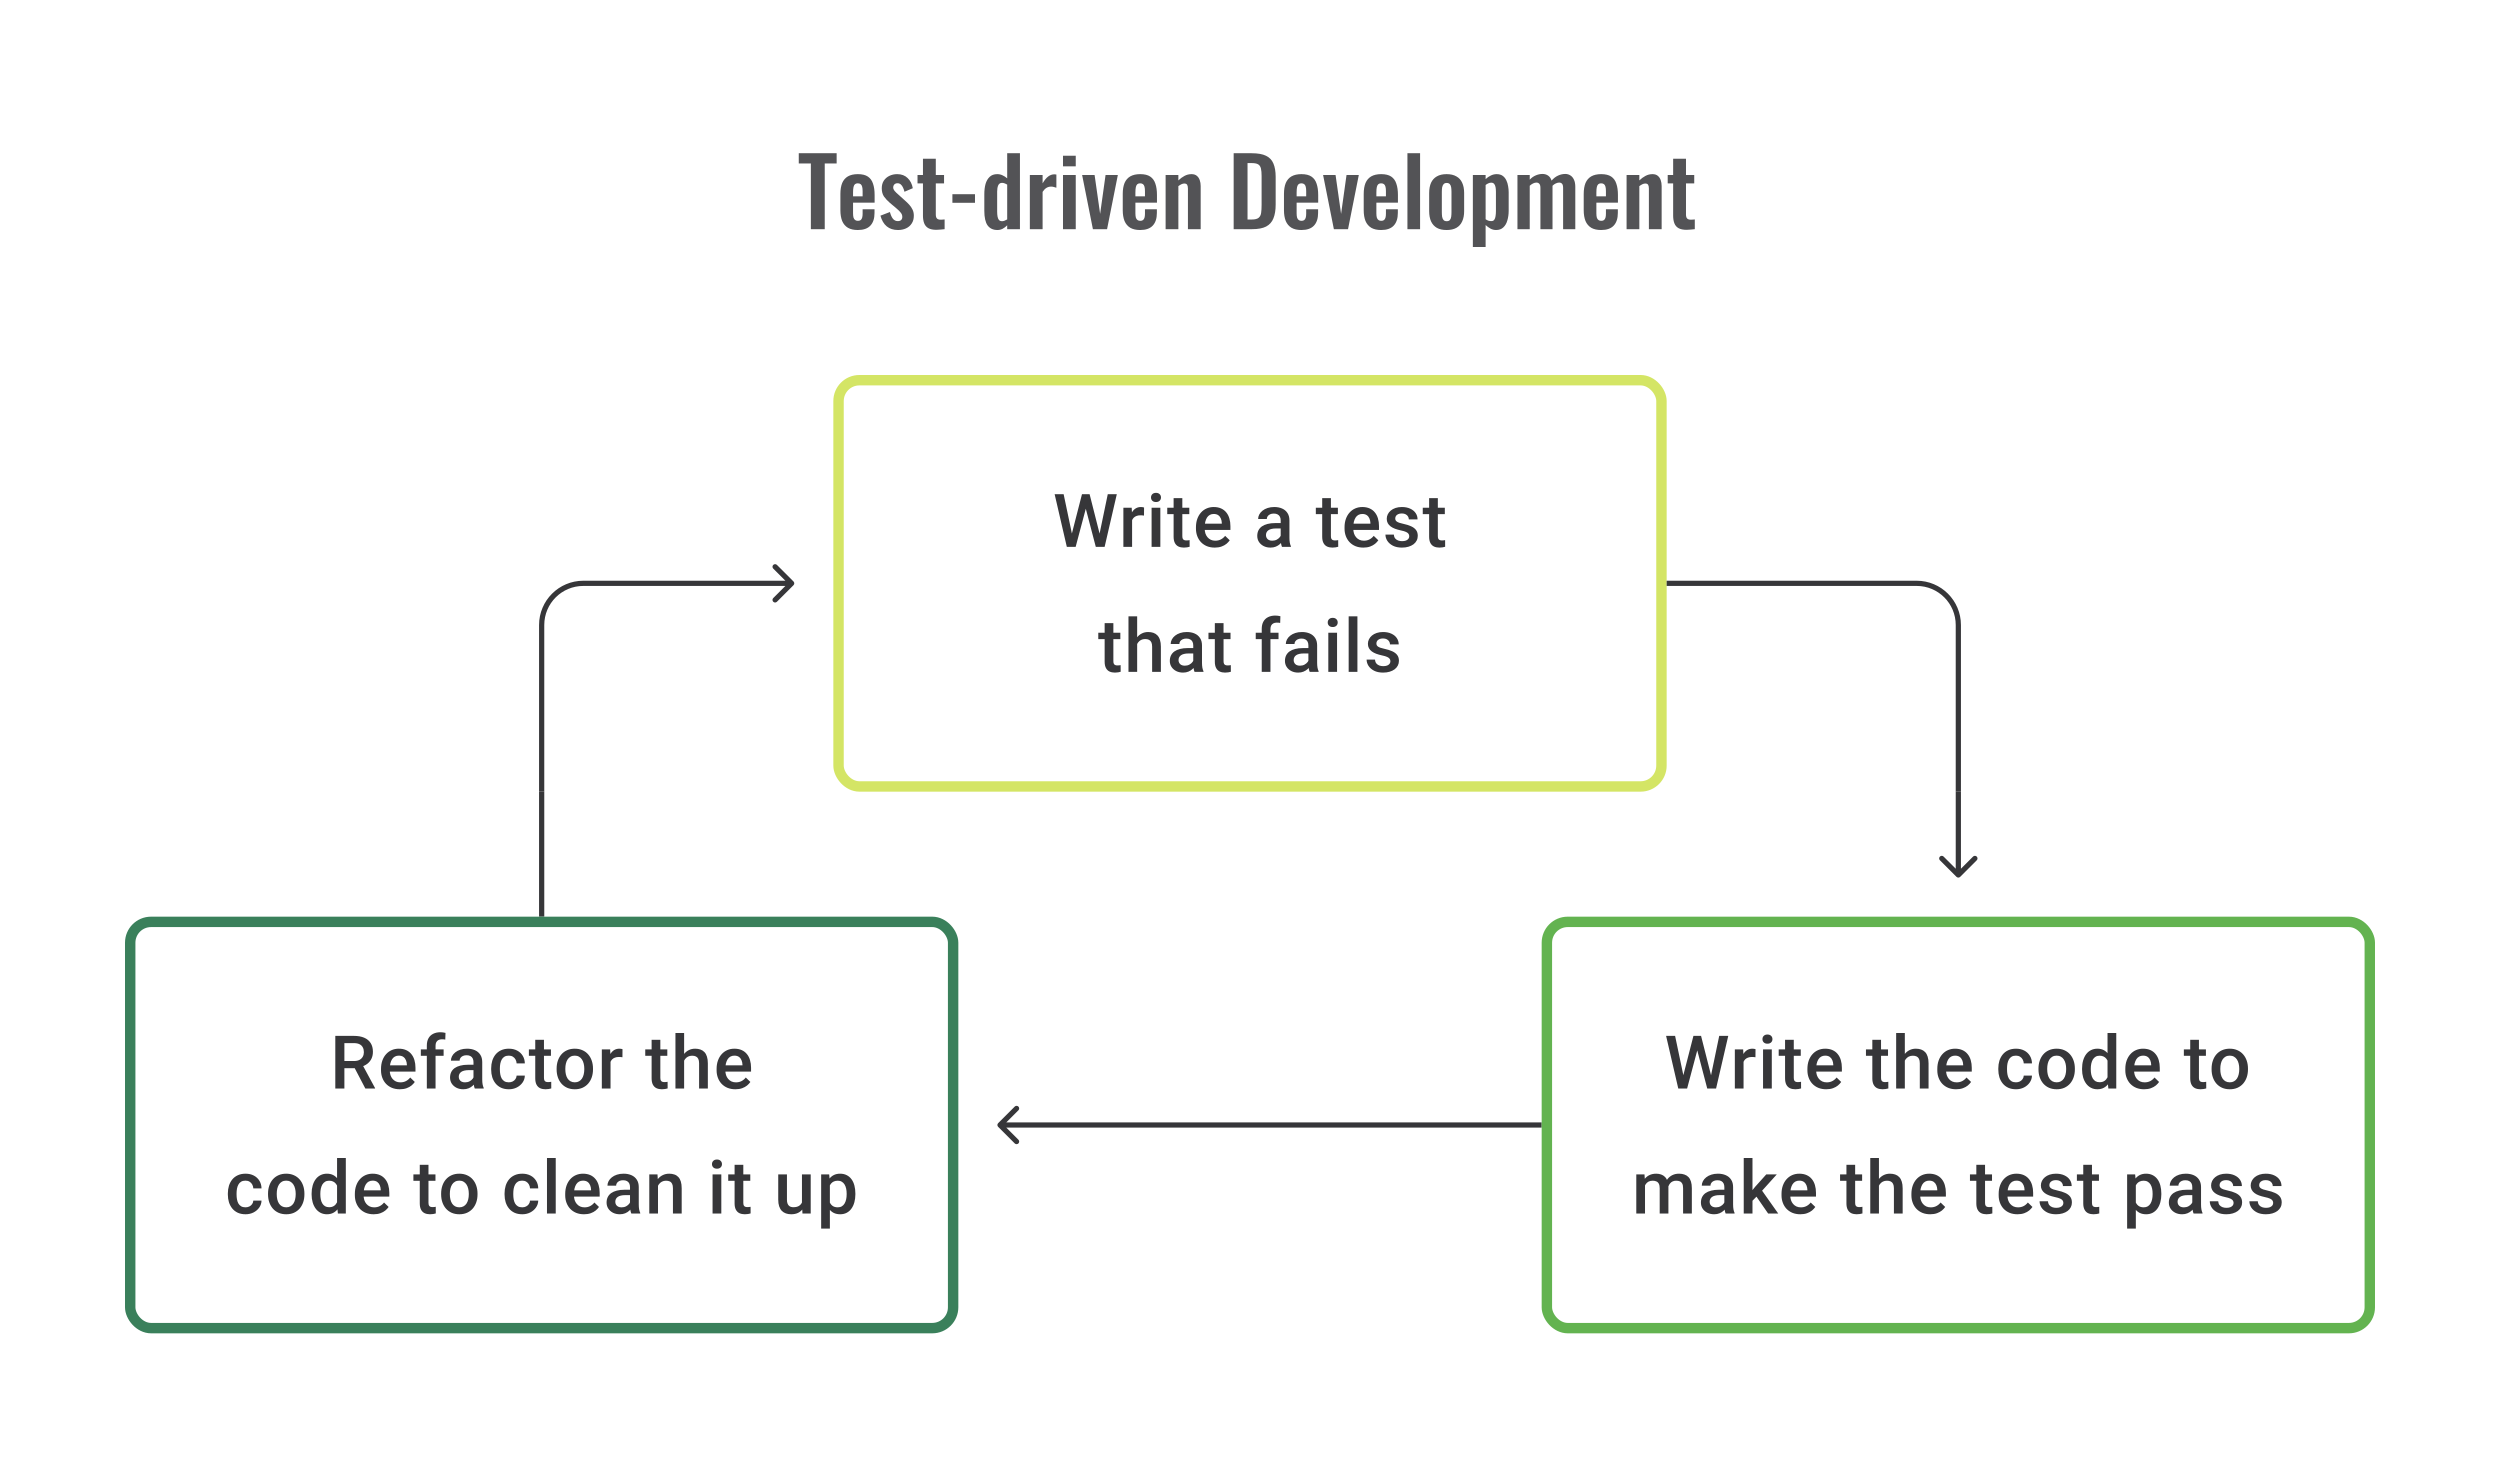 <svg width="480" height="280" viewBox="0 0 480 280" fill="none" xmlns="http://www.w3.org/2000/svg">
<path d="M152.354 112.354C152.549 112.158 152.549 111.842 152.354 111.646L149.172 108.464C148.976 108.269 148.66 108.269 148.464 108.464C148.269 108.66 148.269 108.976 148.464 109.172L151.293 112L148.464 114.828C148.269 115.024 148.269 115.34 148.464 115.536C148.66 115.731 148.976 115.731 149.172 115.536L152.354 112.354ZM152 111.5H112V112.5H152V111.5ZM103.5 120V152H104.5V120H103.5ZM112 111.5C107.306 111.5 103.5 115.306 103.5 120H104.5C104.5 115.858 107.858 112.5 112 112.5V111.5Z" fill="#1E1E21" fill-opacity="0.89"/>
<path d="M205.726 102.73L207.739 94.891H208.795L208.677 96.911L206.524 105H205.427L205.726 102.73ZM204.219 94.891L205.851 102.667L205.996 105H204.83L202.49 94.891H204.219ZM211.079 102.646L212.69 94.891H214.426L212.086 105H210.919L211.079 102.646ZM209.204 94.891L211.197 102.75L211.489 105H210.392L208.274 96.911L208.163 94.891H209.204ZM217.362 98.918V105H215.689V97.487H217.286L217.362 98.918ZM219.661 97.439L219.647 98.994C219.545 98.975 219.434 98.962 219.314 98.952C219.198 98.943 219.082 98.938 218.966 98.938C218.679 98.938 218.427 98.98 218.21 99.063C217.992 99.142 217.809 99.258 217.661 99.411C217.517 99.559 217.406 99.739 217.328 99.952C217.249 100.165 217.203 100.403 217.189 100.667L216.807 100.695C216.807 100.223 216.853 99.785 216.946 99.383C217.038 98.98 217.177 98.626 217.362 98.32C217.552 98.015 217.788 97.777 218.071 97.605C218.358 97.434 218.689 97.348 219.064 97.348C219.165 97.348 219.274 97.358 219.39 97.376C219.51 97.395 219.601 97.415 219.661 97.439ZM222.785 97.487V105H221.105V97.487H222.785ZM220.994 95.515C220.994 95.261 221.077 95.05 221.243 94.883C221.415 94.712 221.651 94.627 221.952 94.627C222.248 94.627 222.482 94.712 222.653 94.883C222.824 95.05 222.91 95.261 222.91 95.515C222.91 95.765 222.824 95.974 222.653 96.14C222.482 96.307 222.248 96.39 221.952 96.39C221.651 96.39 221.415 96.307 221.243 96.14C221.077 95.974 220.994 95.765 220.994 95.515ZM228.346 97.487V98.709H224.111V97.487H228.346ZM225.333 95.647H227.006V102.924C227.006 103.155 227.039 103.334 227.103 103.459C227.173 103.579 227.268 103.66 227.388 103.702C227.508 103.743 227.65 103.764 227.812 103.764C227.927 103.764 228.038 103.757 228.145 103.743C228.251 103.729 228.337 103.715 228.402 103.702L228.409 104.979C228.27 105.021 228.108 105.058 227.923 105.09C227.742 105.123 227.534 105.139 227.298 105.139C226.914 105.139 226.573 105.072 226.277 104.938C225.981 104.799 225.749 104.574 225.583 104.264C225.416 103.954 225.333 103.542 225.333 103.028V95.647ZM233.234 105.139C232.679 105.139 232.176 105.049 231.727 104.868C231.283 104.683 230.903 104.426 230.589 104.097C230.279 103.769 230.04 103.382 229.874 102.938C229.707 102.493 229.624 102.014 229.624 101.501V101.223C229.624 100.635 229.709 100.103 229.88 99.626C230.052 99.149 230.29 98.742 230.596 98.404C230.901 98.061 231.262 97.8 231.679 97.619C232.095 97.439 232.547 97.348 233.033 97.348C233.57 97.348 234.04 97.439 234.442 97.619C234.845 97.8 235.178 98.054 235.442 98.383C235.711 98.707 235.91 99.094 236.039 99.543C236.173 99.992 236.241 100.487 236.241 101.028V101.744H230.436V100.542H234.588V100.41C234.579 100.11 234.519 99.827 234.408 99.563C234.301 99.299 234.137 99.087 233.915 98.925C233.692 98.763 233.396 98.681 233.026 98.681C232.748 98.681 232.5 98.742 232.283 98.862C232.07 98.978 231.892 99.147 231.748 99.369C231.605 99.591 231.494 99.86 231.415 100.174C231.341 100.485 231.304 100.834 231.304 101.223V101.501C231.304 101.829 231.348 102.135 231.436 102.417C231.528 102.695 231.663 102.938 231.838 103.146C232.014 103.354 232.227 103.519 232.477 103.639C232.727 103.755 233.012 103.813 233.331 103.813C233.734 103.813 234.093 103.732 234.408 103.57C234.722 103.408 234.995 103.179 235.227 102.882L236.109 103.736C235.947 103.972 235.736 104.199 235.477 104.417C235.218 104.63 234.901 104.803 234.526 104.938C234.155 105.072 233.725 105.139 233.234 105.139ZM245.891 103.493V99.91C245.891 99.642 245.843 99.411 245.745 99.216C245.648 99.022 245.5 98.871 245.301 98.765C245.107 98.658 244.861 98.605 244.565 98.605C244.292 98.605 244.056 98.651 243.857 98.744C243.658 98.837 243.503 98.962 243.392 99.119C243.281 99.276 243.225 99.455 243.225 99.654H241.559C241.559 99.357 241.63 99.07 241.774 98.793C241.917 98.515 242.126 98.267 242.399 98.05C242.672 97.832 242.998 97.661 243.378 97.536C243.757 97.411 244.183 97.348 244.655 97.348C245.22 97.348 245.72 97.443 246.155 97.633C246.595 97.823 246.94 98.11 247.19 98.494C247.444 98.874 247.572 99.35 247.572 99.924V103.264C247.572 103.607 247.595 103.915 247.641 104.188C247.692 104.456 247.764 104.69 247.856 104.889V105H246.141C246.063 104.819 246 104.59 245.954 104.313C245.912 104.03 245.891 103.757 245.891 103.493ZM246.134 100.431L246.148 101.466H244.947C244.637 101.466 244.364 101.496 244.128 101.556C243.892 101.612 243.695 101.695 243.538 101.806C243.38 101.917 243.262 102.051 243.183 102.209C243.105 102.366 243.065 102.544 243.065 102.743C243.065 102.942 243.112 103.125 243.204 103.292C243.297 103.454 243.431 103.581 243.607 103.674C243.787 103.766 244.005 103.813 244.26 103.813C244.602 103.813 244.901 103.743 245.155 103.604C245.415 103.461 245.618 103.287 245.766 103.084C245.914 102.875 245.993 102.679 246.002 102.493L246.544 103.236C246.488 103.426 246.394 103.63 246.259 103.847C246.125 104.065 245.949 104.273 245.732 104.472C245.519 104.667 245.262 104.826 244.961 104.951C244.665 105.076 244.322 105.139 243.933 105.139C243.443 105.139 243.005 105.042 242.621 104.847C242.237 104.648 241.936 104.382 241.718 104.049C241.501 103.711 241.392 103.329 241.392 102.903C241.392 102.505 241.466 102.153 241.614 101.848C241.767 101.538 241.989 101.278 242.281 101.07C242.577 100.862 242.938 100.704 243.364 100.598C243.79 100.487 244.276 100.431 244.822 100.431H246.134ZM256.875 97.487V98.709H252.64V97.487H256.875ZM253.862 95.647H255.535V102.924C255.535 103.155 255.567 103.334 255.632 103.459C255.702 103.579 255.797 103.66 255.917 103.702C256.037 103.743 256.178 103.764 256.341 103.764C256.456 103.764 256.567 103.757 256.674 103.743C256.78 103.729 256.866 103.715 256.931 103.702L256.938 104.979C256.799 105.021 256.637 105.058 256.452 105.09C256.271 105.123 256.063 105.139 255.827 105.139C255.442 105.139 255.102 105.072 254.806 104.938C254.51 104.799 254.278 104.574 254.112 104.264C253.945 103.954 253.862 103.542 253.862 103.028V95.647ZM261.763 105.139C261.208 105.139 260.705 105.049 260.256 104.868C259.812 104.683 259.432 104.426 259.118 104.097C258.807 103.769 258.569 103.382 258.402 102.938C258.236 102.493 258.152 102.014 258.152 101.501V101.223C258.152 100.635 258.238 100.103 258.409 99.626C258.581 99.149 258.819 98.742 259.125 98.404C259.43 98.061 259.791 97.8 260.208 97.619C260.624 97.439 261.076 97.348 261.562 97.348C262.099 97.348 262.568 97.439 262.971 97.619C263.374 97.8 263.707 98.054 263.971 98.383C264.239 98.707 264.438 99.094 264.568 99.543C264.702 99.992 264.769 100.487 264.769 101.028V101.744H258.965V100.542H263.117V100.41C263.108 100.11 263.048 99.827 262.936 99.563C262.83 99.299 262.666 99.087 262.443 98.925C262.221 98.763 261.925 98.681 261.555 98.681C261.277 98.681 261.029 98.742 260.812 98.862C260.599 98.978 260.421 99.147 260.277 99.369C260.134 99.591 260.023 99.86 259.944 100.174C259.87 100.485 259.833 100.834 259.833 101.223V101.501C259.833 101.829 259.877 102.135 259.965 102.417C260.057 102.695 260.191 102.938 260.367 103.146C260.543 103.354 260.756 103.519 261.006 103.639C261.256 103.755 261.541 103.813 261.86 103.813C262.263 103.813 262.622 103.732 262.936 103.57C263.251 103.408 263.524 103.179 263.756 102.882L264.638 103.736C264.476 103.972 264.265 104.199 264.006 104.417C263.746 104.63 263.429 104.803 263.054 104.938C262.684 105.072 262.254 105.139 261.763 105.139ZM270.574 102.966C270.574 102.799 270.532 102.649 270.449 102.514C270.366 102.375 270.206 102.25 269.97 102.139C269.738 102.028 269.396 101.926 268.942 101.834C268.544 101.746 268.178 101.642 267.845 101.521C267.516 101.396 267.234 101.246 266.998 101.07C266.762 100.894 266.579 100.686 266.449 100.445C266.32 100.204 266.255 99.927 266.255 99.612C266.255 99.306 266.322 99.017 266.456 98.744C266.591 98.471 266.783 98.23 267.033 98.022C267.283 97.814 267.586 97.649 267.942 97.529C268.303 97.409 268.706 97.348 269.15 97.348C269.78 97.348 270.319 97.455 270.768 97.668C271.222 97.876 271.569 98.161 271.81 98.522C272.05 98.878 272.171 99.281 272.171 99.73H270.497C270.497 99.531 270.447 99.346 270.345 99.174C270.247 98.999 270.099 98.857 269.9 98.751C269.701 98.64 269.451 98.584 269.15 98.584C268.863 98.584 268.625 98.631 268.435 98.723C268.25 98.811 268.111 98.927 268.019 99.07C267.931 99.214 267.887 99.371 267.887 99.543C267.887 99.668 267.91 99.781 267.956 99.883C268.007 99.98 268.09 100.07 268.206 100.154C268.322 100.232 268.479 100.306 268.678 100.376C268.882 100.445 269.137 100.512 269.442 100.577C270.016 100.697 270.509 100.852 270.921 101.042C271.338 101.227 271.657 101.468 271.879 101.764C272.101 102.056 272.212 102.426 272.212 102.875C272.212 103.209 272.141 103.514 271.997 103.792C271.858 104.065 271.655 104.303 271.386 104.507C271.118 104.706 270.796 104.861 270.421 104.972C270.051 105.083 269.634 105.139 269.171 105.139C268.491 105.139 267.915 105.019 267.442 104.778C266.97 104.532 266.611 104.22 266.366 103.84C266.125 103.456 266.005 103.058 266.005 102.646H267.623C267.641 102.956 267.727 103.204 267.88 103.389C268.037 103.57 268.232 103.702 268.463 103.785C268.699 103.864 268.942 103.903 269.192 103.903C269.493 103.903 269.745 103.864 269.949 103.785C270.153 103.702 270.308 103.59 270.414 103.452C270.521 103.308 270.574 103.146 270.574 102.966ZM277.406 97.487V98.709H273.17V97.487H277.406ZM274.392 95.647H276.066V102.924C276.066 103.155 276.098 103.334 276.163 103.459C276.232 103.579 276.327 103.66 276.448 103.702C276.568 103.743 276.709 103.764 276.871 103.764C276.987 103.764 277.098 103.757 277.204 103.743C277.311 103.729 277.397 103.715 277.461 103.702L277.468 104.979C277.329 105.021 277.167 105.058 276.982 105.09C276.802 105.123 276.593 105.139 276.357 105.139C275.973 105.139 275.633 105.072 275.337 104.938C275.04 104.799 274.809 104.574 274.642 104.264C274.476 103.954 274.392 103.542 274.392 103.028V95.647ZM215.106 121.487V122.709H210.87V121.487H215.106ZM212.092 119.647H213.766V126.924C213.766 127.155 213.798 127.334 213.863 127.459C213.932 127.579 214.027 127.66 214.148 127.702C214.268 127.743 214.409 127.764 214.571 127.764C214.687 127.764 214.798 127.757 214.904 127.743C215.011 127.729 215.097 127.715 215.161 127.702L215.168 128.979C215.029 129.021 214.867 129.058 214.682 129.09C214.502 129.123 214.293 129.139 214.057 129.139C213.673 129.139 213.333 129.072 213.037 128.938C212.74 128.799 212.509 128.574 212.342 128.264C212.176 127.954 212.092 127.542 212.092 127.028V119.647ZM218.334 118.335V129H216.668V118.335H218.334ZM218.043 124.966L217.501 124.959C217.506 124.441 217.577 123.961 217.716 123.522C217.86 123.082 218.059 122.7 218.313 122.376C218.573 122.047 218.883 121.795 219.244 121.619C219.605 121.439 220.005 121.348 220.445 121.348C220.815 121.348 221.149 121.399 221.445 121.501C221.746 121.603 222.005 121.767 222.222 121.994C222.44 122.216 222.604 122.508 222.715 122.869C222.831 123.225 222.889 123.661 222.889 124.174V129H221.209V124.16C221.209 123.799 221.156 123.512 221.049 123.3C220.947 123.087 220.797 122.934 220.598 122.841C220.399 122.744 220.156 122.695 219.869 122.695C219.568 122.695 219.302 122.756 219.07 122.876C218.843 122.996 218.654 123.161 218.501 123.369C218.348 123.577 218.232 123.818 218.154 124.091C218.08 124.364 218.043 124.656 218.043 124.966ZM229.103 127.493V123.911C229.103 123.642 229.054 123.411 228.957 123.216C228.86 123.022 228.712 122.871 228.513 122.765C228.318 122.658 228.073 122.605 227.777 122.605C227.504 122.605 227.268 122.651 227.069 122.744C226.87 122.837 226.715 122.962 226.603 123.119C226.492 123.276 226.437 123.455 226.437 123.654H224.77C224.77 123.357 224.842 123.07 224.986 122.793C225.129 122.515 225.337 122.267 225.611 122.05C225.884 121.832 226.21 121.661 226.59 121.536C226.969 121.411 227.395 121.348 227.867 121.348C228.432 121.348 228.932 121.443 229.367 121.633C229.807 121.823 230.152 122.11 230.401 122.494C230.656 122.874 230.783 123.35 230.783 123.924V127.264C230.783 127.607 230.807 127.915 230.853 128.188C230.904 128.456 230.975 128.69 231.068 128.889V129H229.353C229.274 128.819 229.212 128.59 229.166 128.313C229.124 128.03 229.103 127.757 229.103 127.493ZM229.346 124.431L229.36 125.466H228.159C227.849 125.466 227.576 125.496 227.339 125.556C227.103 125.612 226.907 125.695 226.749 125.806C226.592 125.917 226.474 126.051 226.395 126.209C226.316 126.366 226.277 126.544 226.277 126.743C226.277 126.942 226.323 127.125 226.416 127.292C226.509 127.454 226.643 127.581 226.819 127.674C226.999 127.766 227.217 127.813 227.471 127.813C227.814 127.813 228.113 127.743 228.367 127.604C228.626 127.461 228.83 127.287 228.978 127.084C229.126 126.875 229.205 126.679 229.214 126.493L229.756 127.236C229.7 127.426 229.605 127.63 229.471 127.847C229.337 128.065 229.161 128.273 228.943 128.472C228.73 128.667 228.474 128.826 228.173 128.951C227.876 129.076 227.534 129.139 227.145 129.139C226.654 129.139 226.217 129.042 225.833 128.847C225.449 128.648 225.148 128.382 224.93 128.049C224.713 127.711 224.604 127.329 224.604 126.903C224.604 126.505 224.678 126.153 224.826 125.848C224.979 125.538 225.201 125.278 225.493 125.07C225.789 124.862 226.15 124.704 226.576 124.598C227.002 124.487 227.488 124.431 228.034 124.431H229.346ZM236.261 121.487V122.709H232.026V121.487H236.261ZM233.248 119.647H234.921V126.924C234.921 127.155 234.954 127.334 235.019 127.459C235.088 127.579 235.183 127.66 235.303 127.702C235.424 127.743 235.565 127.764 235.727 127.764C235.842 127.764 235.954 127.757 236.06 127.743C236.167 127.729 236.252 127.715 236.317 127.702L236.324 128.979C236.185 129.021 236.023 129.058 235.838 129.09C235.657 129.123 235.449 129.139 235.213 129.139C234.829 129.139 234.489 129.072 234.192 128.938C233.896 128.799 233.665 128.574 233.498 128.264C233.331 127.954 233.248 127.542 233.248 127.028V119.647ZM243.926 129H242.253V120.765C242.253 120.205 242.357 119.735 242.565 119.356C242.778 118.971 243.082 118.682 243.475 118.488C243.868 118.289 244.334 118.189 244.871 118.189C245.037 118.189 245.202 118.201 245.364 118.224C245.526 118.242 245.683 118.273 245.836 118.314L245.794 119.606C245.702 119.582 245.6 119.566 245.489 119.557C245.382 119.548 245.266 119.543 245.141 119.543C244.887 119.543 244.667 119.592 244.482 119.689C244.301 119.782 244.162 119.918 244.065 120.099C243.973 120.279 243.926 120.501 243.926 120.765V129ZM245.475 121.487V122.709H241.1V121.487H245.475ZM251.21 127.493V123.911C251.21 123.642 251.161 123.411 251.064 123.216C250.967 123.022 250.818 122.871 250.619 122.765C250.425 122.658 250.18 122.605 249.883 122.605C249.61 122.605 249.374 122.651 249.175 122.744C248.976 122.837 248.821 122.962 248.71 123.119C248.599 123.276 248.543 123.455 248.543 123.654H246.877C246.877 123.357 246.949 123.07 247.092 122.793C247.236 122.515 247.444 122.267 247.717 122.05C247.99 121.832 248.317 121.661 248.696 121.536C249.076 121.411 249.502 121.348 249.974 121.348C250.538 121.348 251.038 121.443 251.473 121.633C251.913 121.823 252.258 122.11 252.508 122.494C252.763 122.874 252.89 123.35 252.89 123.924V127.264C252.89 127.607 252.913 127.915 252.959 128.188C253.01 128.456 253.082 128.69 253.175 128.889V129H251.46C251.381 128.819 251.318 128.59 251.272 128.313C251.23 128.03 251.21 127.757 251.21 127.493ZM251.453 124.431L251.467 125.466H250.265C249.955 125.466 249.682 125.496 249.446 125.556C249.21 125.612 249.013 125.695 248.856 125.806C248.698 125.917 248.58 126.051 248.502 126.209C248.423 126.366 248.384 126.544 248.384 126.743C248.384 126.942 248.43 127.125 248.523 127.292C248.615 127.454 248.749 127.581 248.925 127.674C249.106 127.766 249.323 127.813 249.578 127.813C249.92 127.813 250.219 127.743 250.474 127.604C250.733 127.461 250.937 127.287 251.085 127.084C251.233 126.875 251.311 126.679 251.321 126.493L251.862 127.236C251.807 127.426 251.712 127.63 251.578 127.847C251.443 128.065 251.267 128.273 251.05 128.472C250.837 128.667 250.58 128.826 250.279 128.951C249.983 129.076 249.64 129.139 249.252 129.139C248.761 129.139 248.324 129.042 247.939 128.847C247.555 128.648 247.254 128.382 247.037 128.049C246.819 127.711 246.71 127.329 246.71 126.903C246.71 126.505 246.784 126.153 246.933 125.848C247.085 125.538 247.307 125.278 247.599 125.07C247.895 124.862 248.256 124.704 248.682 124.598C249.108 124.487 249.594 124.431 250.14 124.431H251.453ZM256.715 121.487V129H255.035V121.487H256.715ZM254.924 119.515C254.924 119.261 255.007 119.05 255.174 118.884C255.345 118.712 255.581 118.627 255.882 118.627C256.178 118.627 256.412 118.712 256.584 118.884C256.755 119.05 256.84 119.261 256.84 119.515C256.84 119.765 256.755 119.974 256.584 120.14C256.412 120.307 256.178 120.39 255.882 120.39C255.581 120.39 255.345 120.307 255.174 120.14C255.007 119.974 254.924 119.765 254.924 119.515ZM260.624 118.335V129H258.944V118.335H260.624ZM266.956 126.966C266.956 126.799 266.915 126.649 266.831 126.514C266.748 126.375 266.588 126.25 266.352 126.139C266.121 126.028 265.778 125.926 265.325 125.834C264.927 125.746 264.561 125.642 264.228 125.521C263.899 125.396 263.617 125.246 263.381 125.07C263.144 124.894 262.962 124.686 262.832 124.445C262.702 124.204 262.638 123.927 262.638 123.612C262.638 123.306 262.705 123.017 262.839 122.744C262.973 122.471 263.165 122.23 263.415 122.022C263.665 121.814 263.968 121.649 264.325 121.529C264.686 121.409 265.089 121.348 265.533 121.348C266.162 121.348 266.702 121.455 267.151 121.668C267.604 121.876 267.952 122.161 268.192 122.522C268.433 122.878 268.553 123.281 268.553 123.73H266.88C266.88 123.531 266.829 123.346 266.727 123.175C266.63 122.999 266.482 122.857 266.283 122.751C266.084 122.64 265.834 122.584 265.533 122.584C265.246 122.584 265.008 122.631 264.818 122.723C264.633 122.811 264.494 122.927 264.401 123.07C264.313 123.214 264.269 123.371 264.269 123.543C264.269 123.667 264.292 123.781 264.339 123.883C264.39 123.98 264.473 124.07 264.589 124.154C264.704 124.232 264.862 124.306 265.061 124.376C265.264 124.445 265.519 124.512 265.825 124.577C266.399 124.697 266.892 124.852 267.304 125.042C267.72 125.227 268.04 125.468 268.262 125.764C268.484 126.056 268.595 126.426 268.595 126.875C268.595 127.209 268.523 127.514 268.38 127.792C268.241 128.065 268.037 128.303 267.769 128.507C267.5 128.706 267.179 128.861 266.804 128.972C266.433 129.083 266.017 129.139 265.554 129.139C264.873 129.139 264.297 129.019 263.825 128.778C263.353 128.532 262.994 128.22 262.749 127.84C262.508 127.456 262.388 127.058 262.388 126.646H264.005C264.024 126.956 264.11 127.204 264.262 127.389C264.42 127.57 264.614 127.702 264.846 127.785C265.082 127.864 265.325 127.903 265.575 127.903C265.875 127.903 266.128 127.864 266.331 127.785C266.535 127.702 266.69 127.59 266.797 127.452C266.903 127.308 266.956 127.146 266.956 126.966Z" fill="#1E1E21" fill-opacity="0.89"/>
<rect x="161" y="73" width="158" height="78" rx="4" stroke="#D4E565" stroke-width="2"/>
<path d="M320 112H368C372.418 112 376 115.582 376 120V152" stroke="#1E1E21" stroke-opacity="0.89"/>
<path d="M104 152V176" stroke="#1E1E21" stroke-opacity="0.89"/>
<path d="M375.646 168.354C375.842 168.549 376.158 168.549 376.354 168.354L379.536 165.172C379.731 164.976 379.731 164.66 379.536 164.464C379.34 164.269 379.024 164.269 378.828 164.464L376 167.293L373.172 164.464C372.976 164.269 372.66 164.269 372.464 164.464C372.269 164.66 372.269 164.976 372.464 165.172L375.646 168.354ZM375.5 152V168H376.5V152H375.5Z" fill="#1E1E21" fill-opacity="0.89"/>
<path d="M64.379 198.89H67.955C68.724 198.89 69.379 199.006 69.92 199.238C70.462 199.469 70.876 199.812 71.163 200.265C71.454 200.714 71.6 201.27 71.6 201.932C71.6 202.436 71.508 202.881 71.323 203.265C71.137 203.649 70.876 203.973 70.538 204.237C70.2 204.496 69.797 204.697 69.33 204.841L68.802 205.098H65.587L65.573 203.716H67.983C68.399 203.716 68.747 203.642 69.024 203.494C69.302 203.346 69.51 203.144 69.649 202.89C69.793 202.631 69.865 202.339 69.865 202.015C69.865 201.663 69.795 201.358 69.656 201.098C69.522 200.835 69.314 200.633 69.031 200.494C68.749 200.351 68.39 200.279 67.955 200.279H66.122V209H64.379V198.89ZM70.149 209L67.775 204.459L69.601 204.452L72.01 208.91V209H70.149ZM76.766 209.139C76.21 209.139 75.708 209.049 75.259 208.868C74.815 208.683 74.435 208.426 74.121 208.097C73.81 207.769 73.572 207.382 73.405 206.938C73.239 206.493 73.155 206.014 73.155 205.501V205.223C73.155 204.635 73.241 204.103 73.412 203.626C73.584 203.149 73.822 202.742 74.127 202.404C74.433 202.061 74.794 201.8 75.211 201.619C75.627 201.439 76.079 201.348 76.565 201.348C77.102 201.348 77.571 201.439 77.974 201.619C78.377 201.8 78.71 202.054 78.974 202.383C79.242 202.707 79.441 203.094 79.571 203.543C79.705 203.992 79.772 204.487 79.772 205.028V205.744H73.968V204.542H78.12V204.41C78.111 204.11 78.05 203.827 77.939 203.563C77.833 203.3 77.669 203.087 77.446 202.925C77.224 202.763 76.928 202.682 76.558 202.682C76.28 202.682 76.032 202.742 75.815 202.862C75.602 202.978 75.424 203.147 75.28 203.369C75.136 203.591 75.025 203.86 74.947 204.174C74.873 204.485 74.836 204.834 74.836 205.223V205.501C74.836 205.829 74.88 206.135 74.968 206.417C75.06 206.695 75.194 206.938 75.37 207.146C75.546 207.354 75.759 207.519 76.009 207.639C76.259 207.755 76.544 207.813 76.863 207.813C77.266 207.813 77.625 207.732 77.939 207.57C78.254 207.408 78.527 207.179 78.759 206.882L79.641 207.736C79.478 207.972 79.268 208.199 79.009 208.417C78.749 208.63 78.432 208.803 78.057 208.938C77.687 209.072 77.257 209.139 76.766 209.139ZM83.626 209H81.952V200.765C81.952 200.205 82.056 199.735 82.265 199.356C82.478 198.971 82.781 198.682 83.174 198.488C83.568 198.289 84.033 198.189 84.57 198.189C84.737 198.189 84.901 198.201 85.063 198.224C85.225 198.242 85.382 198.273 85.535 198.314L85.493 199.606C85.401 199.582 85.299 199.566 85.188 199.557C85.082 199.548 84.966 199.543 84.841 199.543C84.586 199.543 84.366 199.592 84.181 199.689C84.001 199.782 83.862 199.918 83.765 200.099C83.672 200.279 83.626 200.501 83.626 200.765V209ZM85.174 201.487V202.709H80.8V201.487H85.174ZM90.909 207.493V203.911C90.909 203.642 90.86 203.411 90.763 203.216C90.666 203.022 90.518 202.871 90.319 202.765C90.124 202.658 89.879 202.605 89.583 202.605C89.31 202.605 89.074 202.651 88.875 202.744C88.675 202.837 88.52 202.962 88.409 203.119C88.298 203.276 88.243 203.455 88.243 203.654H86.576C86.576 203.357 86.648 203.07 86.792 202.793C86.935 202.515 87.143 202.267 87.416 202.05C87.69 201.832 88.016 201.661 88.395 201.536C88.775 201.411 89.201 201.348 89.673 201.348C90.238 201.348 90.738 201.443 91.173 201.633C91.613 201.823 91.957 202.11 92.207 202.494C92.462 202.874 92.589 203.35 92.589 203.924V207.264C92.589 207.607 92.612 207.915 92.659 208.188C92.71 208.456 92.781 208.69 92.874 208.889V209H91.159C91.08 208.819 91.018 208.59 90.972 208.313C90.93 208.03 90.909 207.757 90.909 207.493ZM91.152 204.431L91.166 205.466H89.965C89.655 205.466 89.381 205.496 89.145 205.556C88.909 205.612 88.713 205.695 88.555 205.806C88.398 205.917 88.28 206.051 88.201 206.209C88.122 206.366 88.083 206.544 88.083 206.743C88.083 206.942 88.129 207.125 88.222 207.292C88.314 207.454 88.449 207.581 88.625 207.674C88.805 207.766 89.023 207.813 89.277 207.813C89.62 207.813 89.918 207.743 90.173 207.604C90.432 207.461 90.636 207.287 90.784 207.084C90.932 206.875 91.011 206.679 91.02 206.493L91.562 207.236C91.506 207.426 91.411 207.63 91.277 207.847C91.143 208.065 90.967 208.273 90.749 208.472C90.536 208.667 90.279 208.826 89.979 208.951C89.682 209.076 89.34 209.139 88.951 209.139C88.46 209.139 88.023 209.042 87.639 208.847C87.254 208.648 86.954 208.382 86.736 208.049C86.519 207.711 86.41 207.329 86.41 206.903C86.41 206.505 86.484 206.153 86.632 205.848C86.785 205.538 87.007 205.278 87.298 205.07C87.595 204.862 87.956 204.704 88.382 204.598C88.808 204.487 89.293 204.431 89.84 204.431H91.152ZM97.692 207.806C97.966 207.806 98.211 207.753 98.428 207.646C98.651 207.535 98.829 207.382 98.963 207.188C99.102 206.993 99.178 206.769 99.192 206.514H100.768C100.759 207 100.616 207.442 100.338 207.84C100.06 208.239 99.692 208.556 99.234 208.792C98.775 209.023 98.269 209.139 97.713 209.139C97.139 209.139 96.639 209.042 96.213 208.847C95.788 208.648 95.433 208.375 95.151 208.028C94.869 207.681 94.656 207.28 94.512 206.827C94.373 206.373 94.304 205.887 94.304 205.369V205.126C94.304 204.607 94.373 204.121 94.512 203.667C94.656 203.209 94.869 202.807 95.151 202.459C95.433 202.112 95.788 201.841 96.213 201.647C96.639 201.448 97.137 201.348 97.706 201.348C98.308 201.348 98.836 201.469 99.289 201.709C99.743 201.946 100.099 202.277 100.359 202.702C100.622 203.124 100.759 203.614 100.768 204.174H99.192C99.178 203.897 99.109 203.647 98.984 203.424C98.864 203.198 98.692 203.017 98.47 202.883C98.252 202.749 97.991 202.682 97.685 202.682C97.347 202.682 97.067 202.751 96.845 202.89C96.623 203.024 96.45 203.209 96.325 203.445C96.2 203.677 96.109 203.938 96.054 204.23C96.003 204.517 95.977 204.815 95.977 205.126V205.369C95.977 205.679 96.003 205.98 96.054 206.271C96.105 206.563 96.193 206.824 96.318 207.056C96.447 207.283 96.623 207.466 96.845 207.604C97.067 207.739 97.35 207.806 97.692 207.806ZM105.781 201.487V202.709H101.546V201.487H105.781ZM102.768 199.647H104.441V206.924C104.441 207.155 104.473 207.334 104.538 207.459C104.608 207.579 104.703 207.66 104.823 207.702C104.943 207.743 105.084 207.764 105.246 207.764C105.362 207.764 105.473 207.757 105.58 207.743C105.686 207.729 105.772 207.715 105.837 207.702L105.844 208.979C105.705 209.021 105.543 209.058 105.358 209.09C105.177 209.123 104.969 209.139 104.733 209.139C104.348 209.139 104.008 209.072 103.712 208.938C103.416 208.799 103.184 208.574 103.018 208.264C102.851 207.954 102.768 207.542 102.768 207.028V199.647ZM106.871 205.327V205.167C106.871 204.626 106.95 204.123 107.107 203.661C107.264 203.193 107.491 202.788 107.787 202.445C108.088 202.098 108.454 201.83 108.885 201.64C109.32 201.446 109.81 201.348 110.357 201.348C110.907 201.348 111.398 201.446 111.829 201.64C112.264 201.83 112.632 202.098 112.932 202.445C113.233 202.788 113.463 203.193 113.62 203.661C113.777 204.123 113.856 204.626 113.856 205.167V205.327C113.856 205.869 113.777 206.371 113.62 206.834C113.463 207.297 113.233 207.702 112.932 208.049C112.632 208.391 112.266 208.66 111.835 208.854C111.405 209.044 110.917 209.139 110.37 209.139C109.82 209.139 109.327 209.044 108.891 208.854C108.461 208.66 108.095 208.391 107.794 208.049C107.494 207.702 107.264 207.297 107.107 206.834C106.95 206.371 106.871 205.869 106.871 205.327ZM108.544 205.167V205.327C108.544 205.665 108.579 205.984 108.648 206.285C108.718 206.586 108.827 206.85 108.975 207.077C109.123 207.304 109.313 207.482 109.544 207.611C109.776 207.741 110.051 207.806 110.37 207.806C110.681 207.806 110.949 207.741 111.176 207.611C111.407 207.482 111.597 207.304 111.745 207.077C111.893 206.85 112.002 206.586 112.072 206.285C112.146 205.984 112.183 205.665 112.183 205.327V205.167C112.183 204.834 112.146 204.519 112.072 204.223C112.002 203.922 111.891 203.656 111.738 203.424C111.59 203.193 111.4 203.013 111.169 202.883C110.942 202.749 110.671 202.682 110.357 202.682C110.042 202.682 109.769 202.749 109.537 202.883C109.31 203.013 109.123 203.193 108.975 203.424C108.827 203.656 108.718 203.922 108.648 204.223C108.579 204.519 108.544 204.834 108.544 205.167ZM117.223 202.918V209H115.55V201.487H117.147L117.223 202.918ZM119.521 201.439L119.508 202.994C119.406 202.975 119.295 202.962 119.174 202.952C119.059 202.943 118.943 202.938 118.827 202.938C118.54 202.938 118.288 202.98 118.07 203.063C117.853 203.142 117.67 203.258 117.522 203.411C117.378 203.559 117.267 203.739 117.188 203.952C117.11 204.165 117.064 204.403 117.05 204.667L116.668 204.695C116.668 204.223 116.714 203.786 116.807 203.383C116.899 202.98 117.038 202.626 117.223 202.32C117.413 202.015 117.649 201.777 117.931 201.605C118.218 201.434 118.549 201.348 118.924 201.348C119.026 201.348 119.135 201.358 119.251 201.376C119.371 201.395 119.461 201.416 119.521 201.439ZM128.124 201.487V202.709H123.888V201.487H128.124ZM125.11 199.647H126.784V206.924C126.784 207.155 126.816 207.334 126.881 207.459C126.95 207.579 127.045 207.66 127.166 207.702C127.286 207.743 127.427 207.764 127.589 207.764C127.705 207.764 127.816 207.757 127.922 207.743C128.029 207.729 128.114 207.715 128.179 207.702L128.186 208.979C128.047 209.021 127.885 209.058 127.7 209.09C127.52 209.123 127.311 209.139 127.075 209.139C126.691 209.139 126.351 209.072 126.055 208.938C125.758 208.799 125.527 208.574 125.36 208.264C125.194 207.954 125.11 207.542 125.11 207.028V199.647ZM131.352 198.335V209H129.686V198.335H131.352ZM131.06 204.966L130.519 204.959C130.524 204.441 130.595 203.961 130.734 203.522C130.878 203.082 131.077 202.7 131.331 202.376C131.591 202.047 131.901 201.795 132.262 201.619C132.623 201.439 133.023 201.348 133.463 201.348C133.833 201.348 134.166 201.399 134.463 201.501C134.764 201.603 135.023 201.767 135.24 201.994C135.458 202.216 135.622 202.508 135.733 202.869C135.849 203.225 135.907 203.661 135.907 204.174V209H134.227V204.16C134.227 203.799 134.173 203.512 134.067 203.3C133.965 203.087 133.815 202.934 133.616 202.841C133.417 202.744 133.174 202.695 132.887 202.695C132.586 202.695 132.32 202.756 132.088 202.876C131.861 202.996 131.672 203.161 131.519 203.369C131.366 203.577 131.25 203.818 131.172 204.091C131.098 204.364 131.06 204.656 131.06 204.966ZM141.198 209.139C140.642 209.139 140.14 209.049 139.691 208.868C139.246 208.683 138.867 208.426 138.552 208.097C138.242 207.769 138.004 207.382 137.837 206.938C137.67 206.493 137.587 206.014 137.587 205.501V205.223C137.587 204.635 137.673 204.103 137.844 203.626C138.015 203.149 138.254 202.742 138.559 202.404C138.865 202.061 139.226 201.8 139.642 201.619C140.059 201.439 140.51 201.348 140.996 201.348C141.533 201.348 142.003 201.439 142.406 201.619C142.808 201.8 143.142 202.054 143.406 202.383C143.674 202.707 143.873 203.094 144.003 203.543C144.137 203.992 144.204 204.487 144.204 205.028V205.744H138.399V204.542H142.551V204.41C142.542 204.11 142.482 203.827 142.371 203.563C142.264 203.3 142.1 203.087 141.878 202.925C141.656 202.763 141.36 202.682 140.989 202.682C140.711 202.682 140.464 202.742 140.246 202.862C140.033 202.978 139.855 203.147 139.712 203.369C139.568 203.591 139.457 203.86 139.378 204.174C139.304 204.485 139.267 204.834 139.267 205.223V205.501C139.267 205.829 139.311 206.135 139.399 206.417C139.492 206.695 139.626 206.938 139.802 207.146C139.978 207.354 140.191 207.519 140.441 207.639C140.691 207.755 140.975 207.813 141.295 207.813C141.697 207.813 142.056 207.732 142.371 207.57C142.686 207.408 142.959 207.179 143.19 206.882L144.072 207.736C143.91 207.972 143.699 208.199 143.44 208.417C143.181 208.63 142.864 208.803 142.489 208.938C142.119 209.072 141.688 209.139 141.198 209.139ZM47.136 231.806C47.41 231.806 47.655 231.753 47.872 231.646C48.095 231.535 48.273 231.382 48.407 231.188C48.546 230.993 48.622 230.769 48.636 230.514H50.212C50.203 231 50.059 231.442 49.782 231.84C49.504 232.239 49.136 232.556 48.678 232.792C48.219 233.023 47.713 233.139 47.157 233.139C46.583 233.139 46.083 233.042 45.657 232.847C45.232 232.648 44.877 232.375 44.595 232.028C44.313 231.681 44.1 231.28 43.956 230.827C43.818 230.373 43.748 229.887 43.748 229.369V229.126C43.748 228.607 43.818 228.121 43.956 227.667C44.1 227.209 44.313 226.807 44.595 226.459C44.877 226.112 45.232 225.841 45.657 225.647C46.083 225.448 46.581 225.348 47.15 225.348C47.752 225.348 48.28 225.469 48.733 225.709C49.187 225.946 49.543 226.277 49.803 226.702C50.066 227.124 50.203 227.614 50.212 228.174H48.636C48.622 227.897 48.553 227.647 48.428 227.424C48.307 227.198 48.136 227.017 47.914 226.883C47.697 226.749 47.435 226.682 47.129 226.682C46.791 226.682 46.511 226.751 46.289 226.89C46.067 227.024 45.894 227.209 45.769 227.445C45.644 227.677 45.553 227.938 45.498 228.23C45.447 228.517 45.421 228.815 45.421 229.126V229.369C45.421 229.679 45.447 229.98 45.498 230.271C45.549 230.563 45.637 230.824 45.762 231.056C45.891 231.283 46.067 231.466 46.289 231.604C46.511 231.739 46.794 231.806 47.136 231.806ZM51.462 229.327V229.167C51.462 228.626 51.541 228.123 51.698 227.661C51.855 227.193 52.082 226.788 52.378 226.445C52.679 226.098 53.045 225.83 53.475 225.64C53.91 225.446 54.401 225.348 54.947 225.348C55.498 225.348 55.989 225.446 56.419 225.64C56.855 225.83 57.222 226.098 57.523 226.445C57.824 226.788 58.053 227.193 58.211 227.661C58.368 228.123 58.447 228.626 58.447 229.167V229.327C58.447 229.869 58.368 230.371 58.211 230.834C58.053 231.297 57.824 231.702 57.523 232.049C57.222 232.391 56.857 232.66 56.426 232.854C55.996 233.044 55.508 233.139 54.961 233.139C54.41 233.139 53.917 233.044 53.482 232.854C53.052 232.66 52.686 232.391 52.385 232.049C52.084 231.702 51.855 231.297 51.698 230.834C51.541 230.371 51.462 229.869 51.462 229.327ZM53.135 229.167V229.327C53.135 229.665 53.17 229.984 53.239 230.285C53.309 230.586 53.417 230.85 53.566 231.077C53.714 231.304 53.904 231.482 54.135 231.611C54.367 231.741 54.642 231.806 54.961 231.806C55.271 231.806 55.54 231.741 55.767 231.611C55.998 231.482 56.188 231.304 56.336 231.077C56.484 230.85 56.593 230.586 56.662 230.285C56.736 229.984 56.773 229.665 56.773 229.327V229.167C56.773 228.834 56.736 228.519 56.662 228.223C56.593 227.922 56.482 227.656 56.329 227.424C56.181 227.193 55.991 227.013 55.76 226.883C55.533 226.749 55.262 226.682 54.947 226.682C54.633 226.682 54.359 226.749 54.128 226.883C53.901 227.013 53.714 227.193 53.566 227.424C53.417 227.656 53.309 227.922 53.239 228.223C53.17 228.519 53.135 228.834 53.135 229.167ZM64.716 231.445V222.335H66.397V233H64.876L64.716 231.445ZM59.828 229.327V229.181C59.828 228.612 59.895 228.093 60.03 227.626C60.164 227.154 60.358 226.749 60.613 226.411C60.867 226.068 61.178 225.807 61.543 225.626C61.909 225.441 62.321 225.348 62.779 225.348C63.233 225.348 63.631 225.436 63.974 225.612C64.316 225.788 64.608 226.04 64.848 226.369C65.089 226.693 65.281 227.082 65.425 227.536C65.568 227.985 65.67 228.485 65.73 229.035V229.501C65.67 230.037 65.568 230.528 65.425 230.973C65.281 231.417 65.089 231.801 64.848 232.125C64.608 232.449 64.314 232.699 63.967 232.875C63.624 233.051 63.224 233.139 62.765 233.139C62.312 233.139 61.902 233.044 61.536 232.854C61.175 232.664 60.867 232.398 60.613 232.056C60.358 231.713 60.164 231.31 60.03 230.848C59.895 230.38 59.828 229.873 59.828 229.327ZM61.502 229.181V229.327C61.502 229.67 61.532 229.989 61.592 230.285C61.657 230.581 61.756 230.843 61.891 231.07C62.025 231.292 62.198 231.468 62.411 231.597C62.629 231.722 62.888 231.785 63.189 231.785C63.568 231.785 63.881 231.702 64.126 231.535C64.372 231.368 64.564 231.144 64.703 230.861C64.846 230.574 64.943 230.255 64.994 229.903V228.647C64.966 228.373 64.909 228.119 64.821 227.883C64.737 227.647 64.624 227.441 64.48 227.265C64.337 227.084 64.159 226.945 63.946 226.848C63.737 226.746 63.49 226.695 63.203 226.695C62.897 226.695 62.638 226.76 62.425 226.89C62.212 227.019 62.036 227.198 61.897 227.424C61.763 227.651 61.664 227.915 61.599 228.216C61.534 228.517 61.502 228.839 61.502 229.181ZM71.743 233.139C71.187 233.139 70.685 233.049 70.236 232.868C69.792 232.683 69.412 232.426 69.097 232.097C68.787 231.769 68.549 231.382 68.382 230.938C68.216 230.493 68.132 230.014 68.132 229.501V229.223C68.132 228.635 68.218 228.103 68.389 227.626C68.56 227.149 68.799 226.742 69.104 226.404C69.41 226.061 69.771 225.8 70.188 225.619C70.604 225.439 71.055 225.348 71.541 225.348C72.078 225.348 72.548 225.439 72.951 225.619C73.354 225.8 73.687 226.054 73.951 226.383C74.219 226.707 74.418 227.094 74.548 227.543C74.682 227.992 74.749 228.487 74.749 229.028V229.744H68.945V228.542H73.097V228.41C73.088 228.11 73.027 227.827 72.916 227.563C72.81 227.3 72.645 227.087 72.423 226.925C72.201 226.763 71.905 226.682 71.534 226.682C71.257 226.682 71.009 226.742 70.792 226.862C70.579 226.978 70.4 227.147 70.257 227.369C70.113 227.591 70.002 227.86 69.924 228.174C69.85 228.485 69.813 228.834 69.813 229.223V229.501C69.813 229.829 69.856 230.135 69.945 230.417C70.037 230.695 70.171 230.938 70.347 231.146C70.523 231.354 70.736 231.519 70.986 231.639C71.236 231.755 71.521 231.813 71.84 231.813C72.243 231.813 72.602 231.732 72.916 231.57C73.231 231.408 73.504 231.179 73.736 230.882L74.617 231.736C74.455 231.972 74.245 232.199 73.986 232.417C73.726 232.63 73.409 232.803 73.034 232.938C72.664 233.072 72.234 233.139 71.743 233.139ZM83.609 225.487V226.709H79.373V225.487H83.609ZM80.595 223.647H82.268V230.924C82.268 231.155 82.301 231.334 82.366 231.459C82.435 231.579 82.53 231.66 82.65 231.702C82.771 231.743 82.912 231.764 83.074 231.764C83.189 231.764 83.301 231.757 83.407 231.743C83.514 231.729 83.599 231.715 83.664 231.702L83.671 232.979C83.532 233.021 83.37 233.058 83.185 233.09C83.004 233.123 82.796 233.139 82.56 233.139C82.176 233.139 81.836 233.072 81.539 232.938C81.243 232.799 81.012 232.574 80.845 232.264C80.678 231.954 80.595 231.542 80.595 231.028V223.647ZM84.698 229.327V229.167C84.698 228.626 84.777 228.123 84.934 227.661C85.092 227.193 85.319 226.788 85.615 226.445C85.916 226.098 86.281 225.83 86.712 225.64C87.147 225.446 87.638 225.348 88.184 225.348C88.735 225.348 89.225 225.446 89.656 225.64C90.091 225.83 90.459 226.098 90.76 226.445C91.061 226.788 91.29 227.193 91.447 227.661C91.605 228.123 91.683 228.626 91.683 229.167V229.327C91.683 229.869 91.605 230.371 91.447 230.834C91.29 231.297 91.061 231.702 90.76 232.049C90.459 232.391 90.093 232.66 89.663 232.854C89.232 233.044 88.744 233.139 88.198 233.139C87.647 233.139 87.154 233.044 86.719 232.854C86.288 232.66 85.923 232.391 85.622 232.049C85.321 231.702 85.092 231.297 84.934 230.834C84.777 230.371 84.698 229.869 84.698 229.327ZM86.372 229.167V229.327C86.372 229.665 86.406 229.984 86.476 230.285C86.545 230.586 86.654 230.85 86.802 231.077C86.95 231.304 87.14 231.482 87.371 231.611C87.603 231.741 87.878 231.806 88.198 231.806C88.508 231.806 88.776 231.741 89.003 231.611C89.235 231.482 89.424 231.304 89.573 231.077C89.721 230.85 89.829 230.586 89.899 230.285C89.973 229.984 90.01 229.665 90.01 229.327V229.167C90.01 228.834 89.973 228.519 89.899 228.223C89.829 227.922 89.718 227.656 89.566 227.424C89.418 227.193 89.228 227.013 88.996 226.883C88.769 226.749 88.499 226.682 88.184 226.682C87.869 226.682 87.596 226.749 87.365 226.883C87.138 227.013 86.95 227.193 86.802 227.424C86.654 227.656 86.545 227.922 86.476 228.223C86.406 228.519 86.372 228.834 86.372 229.167ZM100.265 231.806C100.538 231.806 100.783 231.753 101.001 231.646C101.223 231.535 101.401 231.382 101.535 231.188C101.674 230.993 101.751 230.769 101.765 230.514H103.341C103.331 231 103.188 231.442 102.91 231.84C102.632 232.239 102.264 232.556 101.806 232.792C101.348 233.023 100.841 233.139 100.286 233.139C99.712 233.139 99.212 233.042 98.786 232.847C98.36 232.648 98.006 232.375 97.724 232.028C97.441 231.681 97.228 231.28 97.085 230.827C96.946 230.373 96.876 229.887 96.876 229.369V229.126C96.876 228.607 96.946 228.121 97.085 227.667C97.228 227.209 97.441 226.807 97.724 226.459C98.006 226.112 98.36 225.841 98.786 225.647C99.212 225.448 99.709 225.348 100.279 225.348C100.88 225.348 101.408 225.469 101.862 225.709C102.315 225.946 102.672 226.277 102.931 226.702C103.195 227.124 103.331 227.614 103.341 228.174H101.765C101.751 227.897 101.681 227.647 101.556 227.424C101.436 227.198 101.265 227.017 101.042 226.883C100.825 226.749 100.563 226.682 100.258 226.682C99.92 226.682 99.64 226.751 99.418 226.89C99.195 227.024 99.022 227.209 98.897 227.445C98.772 227.677 98.682 227.938 98.626 228.23C98.575 228.517 98.55 228.815 98.55 229.126V229.369C98.55 229.679 98.575 229.98 98.626 230.271C98.677 230.563 98.765 230.824 98.89 231.056C99.02 231.283 99.195 231.466 99.418 231.604C99.64 231.739 99.922 231.806 100.265 231.806ZM106.701 222.335V233H105.021V222.335H106.701ZM112.13 233.139C111.575 233.139 111.073 233.049 110.624 232.868C110.179 232.683 109.8 232.426 109.485 232.097C109.175 231.769 108.936 231.382 108.77 230.938C108.603 230.493 108.52 230.014 108.52 229.501V229.223C108.52 228.635 108.605 228.103 108.777 227.626C108.948 227.149 109.186 226.742 109.492 226.404C109.797 226.061 110.158 225.8 110.575 225.619C110.992 225.439 111.443 225.348 111.929 225.348C112.466 225.348 112.936 225.439 113.339 225.619C113.741 225.8 114.075 226.054 114.338 226.383C114.607 226.707 114.806 227.094 114.936 227.543C115.07 227.992 115.137 228.487 115.137 229.028V229.744H109.332V228.542H113.484V228.41C113.475 228.11 113.415 227.827 113.304 227.563C113.197 227.3 113.033 227.087 112.811 226.925C112.589 226.763 112.292 226.682 111.922 226.682C111.644 226.682 111.397 226.742 111.179 226.862C110.966 226.978 110.788 227.147 110.645 227.369C110.501 227.591 110.39 227.86 110.311 228.174C110.237 228.485 110.2 228.834 110.2 229.223V229.501C110.2 229.829 110.244 230.135 110.332 230.417C110.425 230.695 110.559 230.938 110.735 231.146C110.911 231.354 111.124 231.519 111.374 231.639C111.624 231.755 111.908 231.813 112.228 231.813C112.63 231.813 112.989 231.732 113.304 231.57C113.619 231.408 113.892 231.179 114.123 230.882L115.005 231.736C114.843 231.972 114.632 232.199 114.373 232.417C114.114 232.63 113.797 232.803 113.422 232.938C113.052 233.072 112.621 233.139 112.13 233.139ZM120.962 231.493V227.911C120.962 227.642 120.913 227.411 120.816 227.216C120.719 227.022 120.571 226.871 120.372 226.765C120.177 226.658 119.932 226.605 119.636 226.605C119.363 226.605 119.127 226.651 118.928 226.744C118.729 226.837 118.574 226.962 118.462 227.119C118.351 227.276 118.296 227.455 118.296 227.654H116.629C116.629 227.357 116.701 227.07 116.845 226.793C116.988 226.515 117.196 226.267 117.47 226.05C117.743 225.832 118.069 225.661 118.449 225.536C118.828 225.411 119.254 225.348 119.726 225.348C120.291 225.348 120.791 225.443 121.226 225.633C121.666 225.823 122.011 226.11 122.26 226.494C122.515 226.874 122.642 227.35 122.642 227.924V231.264C122.642 231.607 122.666 231.915 122.712 232.188C122.763 232.456 122.834 232.69 122.927 232.889V233H121.212C121.133 232.819 121.071 232.59 121.025 232.313C120.983 232.03 120.962 231.757 120.962 231.493ZM121.205 228.431L121.219 229.466H120.018C119.708 229.466 119.435 229.496 119.198 229.556C118.962 229.612 118.766 229.695 118.608 229.806C118.451 229.917 118.333 230.051 118.254 230.209C118.175 230.366 118.136 230.544 118.136 230.743C118.136 230.942 118.182 231.125 118.275 231.292C118.368 231.454 118.502 231.581 118.678 231.674C118.858 231.766 119.076 231.813 119.33 231.813C119.673 231.813 119.971 231.743 120.226 231.604C120.485 231.461 120.689 231.287 120.837 231.084C120.985 230.875 121.064 230.679 121.073 230.493L121.615 231.236C121.559 231.426 121.464 231.63 121.33 231.847C121.196 232.065 121.02 232.273 120.802 232.472C120.589 232.667 120.333 232.826 120.032 232.951C119.735 233.076 119.393 233.139 119.004 233.139C118.513 233.139 118.076 233.042 117.692 232.847C117.308 232.648 117.007 232.382 116.789 232.049C116.572 231.711 116.463 231.329 116.463 230.903C116.463 230.505 116.537 230.153 116.685 229.848C116.838 229.538 117.06 229.278 117.352 229.07C117.648 228.862 118.009 228.704 118.435 228.598C118.861 228.487 119.347 228.431 119.893 228.431H121.205ZM126.336 227.091V233H124.663V225.487H126.239L126.336 227.091ZM126.037 228.966L125.496 228.959C125.5 228.427 125.574 227.938 125.718 227.494C125.866 227.05 126.07 226.668 126.329 226.348C126.593 226.029 126.908 225.784 127.273 225.612C127.639 225.436 128.046 225.348 128.495 225.348C128.856 225.348 129.183 225.399 129.474 225.501C129.771 225.598 130.023 225.758 130.231 225.98C130.444 226.202 130.606 226.492 130.717 226.848C130.828 227.2 130.884 227.633 130.884 228.147V233H129.204V228.14C129.204 227.779 129.15 227.494 129.044 227.286C128.942 227.073 128.792 226.922 128.593 226.834C128.398 226.742 128.155 226.695 127.863 226.695C127.577 226.695 127.32 226.756 127.093 226.876C126.866 226.996 126.674 227.161 126.516 227.369C126.364 227.577 126.246 227.818 126.162 228.091C126.079 228.364 126.037 228.656 126.037 228.966ZM138.493 225.487V233H136.813V225.487H138.493ZM136.702 223.515C136.702 223.261 136.785 223.05 136.952 222.884C137.123 222.712 137.359 222.627 137.66 222.627C137.956 222.627 138.19 222.712 138.361 222.884C138.533 223.05 138.618 223.261 138.618 223.515C138.618 223.765 138.533 223.974 138.361 224.14C138.19 224.307 137.956 224.39 137.66 224.39C137.359 224.39 137.123 224.307 136.952 224.14C136.785 223.974 136.702 223.765 136.702 223.515ZM144.055 225.487V226.709H139.819V225.487H144.055ZM141.041 223.647H142.715V230.924C142.715 231.155 142.747 231.334 142.812 231.459C142.881 231.579 142.976 231.66 143.096 231.702C143.217 231.743 143.358 231.764 143.52 231.764C143.636 231.764 143.747 231.757 143.853 231.743C143.96 231.729 144.045 231.715 144.11 231.702L144.117 232.979C143.978 233.021 143.816 233.058 143.631 233.09C143.451 233.123 143.242 233.139 143.006 233.139C142.622 233.139 142.282 233.072 141.985 232.938C141.689 232.799 141.458 232.574 141.291 232.264C141.124 231.954 141.041 231.542 141.041 231.028V223.647ZM153.976 231.229V225.487H155.656V233H154.073L153.976 231.229ZM154.212 229.667L154.775 229.653C154.775 230.158 154.719 230.623 154.608 231.049C154.497 231.47 154.326 231.838 154.094 232.153C153.863 232.463 153.566 232.706 153.205 232.882C152.844 233.053 152.412 233.139 151.907 233.139C151.541 233.139 151.206 233.086 150.9 232.979C150.595 232.873 150.331 232.708 150.109 232.486C149.891 232.264 149.722 231.975 149.602 231.618C149.481 231.262 149.421 230.836 149.421 230.341V225.487H151.095V230.355C151.095 230.628 151.127 230.857 151.192 231.042C151.257 231.222 151.345 231.368 151.456 231.479C151.567 231.59 151.696 231.669 151.844 231.715C151.993 231.762 152.15 231.785 152.317 231.785C152.793 231.785 153.168 231.692 153.441 231.507C153.719 231.317 153.916 231.063 154.032 230.743C154.152 230.424 154.212 230.065 154.212 229.667ZM159.336 226.932V235.888H157.663V225.487H159.204L159.336 226.932ZM164.231 229.174V229.32C164.231 229.866 164.166 230.373 164.037 230.841C163.912 231.304 163.724 231.709 163.474 232.056C163.229 232.398 162.926 232.664 162.565 232.854C162.204 233.044 161.787 233.139 161.315 233.139C160.847 233.139 160.438 233.053 160.086 232.882C159.739 232.706 159.445 232.458 159.204 232.139C158.963 231.82 158.769 231.445 158.621 231.014C158.477 230.579 158.376 230.102 158.315 229.584V229.021C158.376 228.471 158.477 227.971 158.621 227.522C158.769 227.073 158.963 226.686 159.204 226.362C159.445 226.038 159.739 225.788 160.086 225.612C160.433 225.436 160.838 225.348 161.301 225.348C161.773 225.348 162.192 225.441 162.558 225.626C162.923 225.807 163.231 226.066 163.481 226.404C163.731 226.737 163.919 227.14 164.044 227.612C164.169 228.079 164.231 228.6 164.231 229.174ZM162.558 229.32V229.174C162.558 228.827 162.525 228.505 162.461 228.209C162.396 227.908 162.294 227.644 162.155 227.418C162.016 227.191 161.838 227.015 161.62 226.89C161.408 226.76 161.151 226.695 160.85 226.695C160.553 226.695 160.299 226.746 160.086 226.848C159.873 226.945 159.695 227.082 159.551 227.258C159.408 227.434 159.297 227.64 159.218 227.876C159.139 228.107 159.084 228.36 159.051 228.633V229.98C159.107 230.313 159.202 230.618 159.336 230.896C159.47 231.174 159.66 231.396 159.905 231.563C160.155 231.725 160.475 231.806 160.864 231.806C161.164 231.806 161.421 231.741 161.634 231.611C161.847 231.482 162.021 231.304 162.155 231.077C162.294 230.845 162.396 230.579 162.461 230.278C162.525 229.977 162.558 229.658 162.558 229.32Z" fill="#1E1E21" fill-opacity="0.89"/>
<rect x="25" y="177" width="158" height="78" rx="4" stroke="#3A805B" stroke-width="2"/>
<path d="M191.646 216.354C191.451 216.158 191.451 215.842 191.646 215.646L194.828 212.464C195.024 212.269 195.34 212.269 195.536 212.464C195.731 212.66 195.731 212.976 195.536 213.172L192.707 216L195.536 218.828C195.731 219.024 195.731 219.34 195.536 219.536C195.34 219.731 195.024 219.731 194.828 219.536L191.646 216.354ZM192 215.5H296V216.5H192V215.5Z" fill="#1E1E21" fill-opacity="0.89"/>
<path d="M323.125 206.73L325.139 198.89H326.194L326.076 200.911L323.924 209H322.827L323.125 206.73ZM321.618 198.89L323.25 206.667L323.396 209H322.23L319.89 198.89H321.618ZM328.479 206.646L330.089 198.89H331.825L329.485 209H328.319L328.479 206.646ZM326.604 198.89L328.597 206.75L328.888 209H327.791L325.673 200.911L325.562 198.89H326.604ZM334.762 202.918V209H333.089V201.487H334.686L334.762 202.918ZM337.06 201.439L337.046 202.994C336.945 202.975 336.833 202.962 336.713 202.952C336.597 202.943 336.482 202.938 336.366 202.938C336.079 202.938 335.827 202.98 335.609 203.063C335.392 203.142 335.209 203.258 335.061 203.411C334.917 203.559 334.806 203.739 334.727 203.952C334.649 204.165 334.602 204.403 334.588 204.667L334.207 204.695C334.207 204.223 334.253 203.786 334.345 203.383C334.438 202.98 334.577 202.626 334.762 202.32C334.952 202.015 335.188 201.777 335.47 201.605C335.757 201.434 336.088 201.348 336.463 201.348C336.565 201.348 336.674 201.358 336.789 201.376C336.91 201.395 337 201.416 337.06 201.439ZM340.184 201.487V209H338.504V201.487H340.184ZM338.393 199.515C338.393 199.261 338.476 199.05 338.643 198.884C338.814 198.712 339.05 198.627 339.351 198.627C339.648 198.627 339.881 198.712 340.053 198.884C340.224 199.05 340.309 199.261 340.309 199.515C340.309 199.765 340.224 199.974 340.053 200.14C339.881 200.307 339.648 200.39 339.351 200.39C339.05 200.39 338.814 200.307 338.643 200.14C338.476 199.974 338.393 199.765 338.393 199.515ZM345.746 201.487V202.709H341.51V201.487H345.746ZM342.732 199.647H344.406V206.924C344.406 207.155 344.438 207.334 344.503 207.459C344.572 207.579 344.667 207.66 344.788 207.702C344.908 207.743 345.049 207.764 345.211 207.764C345.327 207.764 345.438 207.757 345.544 207.743C345.651 207.729 345.737 207.715 345.801 207.702L345.808 208.979C345.669 209.021 345.507 209.058 345.322 209.09C345.142 209.123 344.933 209.139 344.697 209.139C344.313 209.139 343.973 209.072 343.677 208.938C343.38 208.799 343.149 208.574 342.982 208.264C342.816 207.954 342.732 207.542 342.732 207.028V199.647ZM350.634 209.139C350.078 209.139 349.576 209.049 349.127 208.868C348.683 208.683 348.303 208.426 347.988 208.097C347.678 207.769 347.44 207.382 347.273 206.938C347.106 206.493 347.023 206.014 347.023 205.501V205.223C347.023 204.635 347.109 204.103 347.28 203.626C347.451 203.149 347.69 202.742 347.995 202.404C348.301 202.061 348.662 201.8 349.078 201.619C349.495 201.439 349.946 201.348 350.432 201.348C350.969 201.348 351.439 201.439 351.842 201.619C352.245 201.8 352.578 202.054 352.842 202.383C353.11 202.707 353.309 203.094 353.439 203.543C353.573 203.992 353.64 204.487 353.64 205.028V205.744H347.836V204.542H351.988V204.41C351.978 204.11 351.918 203.827 351.807 203.563C351.701 203.3 351.536 203.087 351.314 202.925C351.092 202.763 350.796 202.682 350.425 202.682C350.148 202.682 349.9 202.742 349.682 202.862C349.47 202.978 349.291 203.147 349.148 203.369C349.004 203.591 348.893 203.86 348.815 204.174C348.74 204.485 348.703 204.834 348.703 205.223V205.501C348.703 205.829 348.747 206.135 348.835 206.417C348.928 206.695 349.062 206.938 349.238 207.146C349.414 207.354 349.627 207.519 349.877 207.639C350.127 207.755 350.411 207.813 350.731 207.813C351.134 207.813 351.492 207.732 351.807 207.57C352.122 207.408 352.395 207.179 352.626 206.882L353.508 207.736C353.346 207.972 353.136 208.199 352.876 208.417C352.617 208.63 352.3 208.803 351.925 208.938C351.555 209.072 351.124 209.139 350.634 209.139ZM362.499 201.487V202.709H358.264V201.487H362.499ZM359.486 199.647H361.159V206.924C361.159 207.155 361.192 207.334 361.256 207.459C361.326 207.579 361.421 207.66 361.541 207.702C361.662 207.743 361.803 207.764 361.965 207.764C362.08 207.764 362.192 207.757 362.298 207.743C362.404 207.729 362.49 207.715 362.555 207.702L362.562 208.979C362.423 209.021 362.261 209.058 362.076 209.09C361.895 209.123 361.687 209.139 361.451 209.139C361.067 209.139 360.726 209.072 360.43 208.938C360.134 208.799 359.903 208.574 359.736 208.264C359.569 207.954 359.486 207.542 359.486 207.028V199.647ZM365.728 198.335V209H364.061V198.335H365.728ZM365.436 204.966L364.895 204.959C364.899 204.441 364.971 203.961 365.11 203.522C365.253 203.082 365.452 202.7 365.707 202.376C365.966 202.047 366.276 201.795 366.637 201.619C366.998 201.439 367.399 201.348 367.838 201.348C368.209 201.348 368.542 201.399 368.838 201.501C369.139 201.603 369.398 201.767 369.616 201.994C369.834 202.216 369.998 202.508 370.109 202.869C370.225 203.225 370.283 203.661 370.283 204.174V209H368.602V204.16C368.602 203.799 368.549 203.512 368.443 203.3C368.341 203.087 368.19 202.934 367.991 202.841C367.792 202.744 367.549 202.695 367.262 202.695C366.961 202.695 366.695 202.756 366.464 202.876C366.237 202.996 366.047 203.161 365.894 203.369C365.742 203.577 365.626 203.818 365.547 204.091C365.473 204.364 365.436 204.656 365.436 204.966ZM375.573 209.139C375.018 209.139 374.515 209.049 374.066 208.868C373.622 208.683 373.242 208.426 372.928 208.097C372.618 207.769 372.379 207.382 372.213 206.938C372.046 206.493 371.963 206.014 371.963 205.501V205.223C371.963 204.635 372.048 204.103 372.219 203.626C372.391 203.149 372.629 202.742 372.935 202.404C373.24 202.061 373.601 201.8 374.018 201.619C374.434 201.439 374.886 201.348 375.372 201.348C375.909 201.348 376.379 201.439 376.781 201.619C377.184 201.8 377.517 202.054 377.781 202.383C378.05 202.707 378.249 203.094 378.378 203.543C378.512 203.992 378.58 204.487 378.58 205.028V205.744H372.775V204.542H376.927V204.41C376.918 204.11 376.858 203.827 376.747 203.563C376.64 203.3 376.476 203.087 376.254 202.925C376.031 202.763 375.735 202.682 375.365 202.682C375.087 202.682 374.839 202.742 374.622 202.862C374.409 202.978 374.231 203.147 374.087 203.369C373.944 203.591 373.833 203.86 373.754 204.174C373.68 204.485 373.643 204.834 373.643 205.223V205.501C373.643 205.829 373.687 206.135 373.775 206.417C373.867 206.695 374.002 206.938 374.178 207.146C374.353 207.354 374.566 207.519 374.816 207.639C375.066 207.755 375.351 207.813 375.67 207.813C376.073 207.813 376.432 207.732 376.747 207.57C377.061 207.408 377.334 207.179 377.566 206.882L378.448 207.736C378.286 207.972 378.075 208.199 377.816 208.417C377.557 208.63 377.24 208.803 376.865 208.938C376.494 209.072 376.064 209.139 375.573 209.139ZM387.064 207.806C387.337 207.806 387.582 207.753 387.8 207.646C388.022 207.535 388.2 207.382 388.334 207.188C388.473 206.993 388.55 206.769 388.564 206.514H390.14C390.13 207 389.987 207.442 389.709 207.84C389.432 208.239 389.064 208.556 388.605 208.792C388.147 209.023 387.64 209.139 387.085 209.139C386.511 209.139 386.011 209.042 385.585 208.847C385.159 208.648 384.805 208.375 384.523 208.028C384.24 207.681 384.027 207.28 383.884 206.827C383.745 206.373 383.675 205.887 383.675 205.369V205.126C383.675 204.607 383.745 204.121 383.884 203.667C384.027 203.209 384.24 202.807 384.523 202.459C384.805 202.112 385.159 201.841 385.585 201.647C386.011 201.448 386.508 201.348 387.078 201.348C387.679 201.348 388.207 201.469 388.661 201.709C389.114 201.946 389.471 202.277 389.73 202.702C389.994 203.124 390.13 203.614 390.14 204.174H388.564C388.55 203.897 388.48 203.647 388.355 203.424C388.235 203.198 388.064 203.017 387.841 202.883C387.624 202.749 387.362 202.682 387.057 202.682C386.719 202.682 386.439 202.751 386.217 202.89C385.995 203.024 385.821 203.209 385.696 203.445C385.571 203.677 385.481 203.938 385.425 204.23C385.374 204.517 385.349 204.815 385.349 205.126V205.369C385.349 205.679 385.374 205.98 385.425 206.271C385.476 206.563 385.564 206.824 385.689 207.056C385.819 207.283 385.995 207.466 386.217 207.604C386.439 207.739 386.721 207.806 387.064 207.806ZM391.389 205.327V205.167C391.389 204.626 391.468 204.123 391.625 203.661C391.783 203.193 392.01 202.788 392.306 202.445C392.607 202.098 392.972 201.83 393.403 201.64C393.838 201.446 394.329 201.348 394.875 201.348C395.426 201.348 395.916 201.446 396.347 201.64C396.782 201.83 397.15 202.098 397.451 202.445C397.752 202.788 397.981 203.193 398.138 203.661C398.296 204.123 398.374 204.626 398.374 205.167V205.327C398.374 205.869 398.296 206.371 398.138 206.834C397.981 207.297 397.752 207.702 397.451 208.049C397.15 208.391 396.784 208.66 396.354 208.854C395.923 209.044 395.435 209.139 394.889 209.139C394.338 209.139 393.845 209.044 393.41 208.854C392.979 208.66 392.614 208.391 392.313 208.049C392.012 207.702 391.783 207.297 391.625 206.834C391.468 206.371 391.389 205.869 391.389 205.327ZM393.063 205.167V205.327C393.063 205.665 393.097 205.984 393.167 206.285C393.236 206.586 393.345 206.85 393.493 207.077C393.641 207.304 393.831 207.482 394.062 207.611C394.294 207.741 394.569 207.806 394.889 207.806C395.199 207.806 395.467 207.741 395.694 207.611C395.926 207.482 396.115 207.304 396.263 207.077C396.412 206.85 396.52 206.586 396.59 206.285C396.664 205.984 396.701 205.665 396.701 205.327V205.167C396.701 204.834 396.664 204.519 396.59 204.223C396.52 203.922 396.409 203.656 396.257 203.424C396.108 203.193 395.919 203.013 395.687 202.883C395.46 202.749 395.19 202.682 394.875 202.682C394.56 202.682 394.287 202.749 394.056 202.883C393.829 203.013 393.641 203.193 393.493 203.424C393.345 203.656 393.236 203.922 393.167 204.223C393.097 204.519 393.063 204.834 393.063 205.167ZM404.644 207.445V198.335H406.324V209H404.804L404.644 207.445ZM399.756 205.327V205.181C399.756 204.612 399.823 204.093 399.957 203.626C400.091 203.154 400.286 202.749 400.54 202.411C400.795 202.068 401.105 201.807 401.471 201.626C401.836 201.441 402.248 201.348 402.707 201.348C403.16 201.348 403.558 201.436 403.901 201.612C404.243 201.788 404.535 202.04 404.776 202.369C405.016 202.693 405.209 203.082 405.352 203.536C405.496 203.985 405.597 204.485 405.658 205.035V205.501C405.597 206.037 405.496 206.528 405.352 206.973C405.209 207.417 405.016 207.801 404.776 208.125C404.535 208.449 404.241 208.699 403.894 208.875C403.551 209.051 403.151 209.139 402.693 209.139C402.239 209.139 401.829 209.044 401.464 208.854C401.103 208.664 400.795 208.398 400.54 208.056C400.286 207.713 400.091 207.31 399.957 206.848C399.823 206.38 399.756 205.873 399.756 205.327ZM401.429 205.181V205.327C401.429 205.67 401.459 205.989 401.519 206.285C401.584 206.581 401.684 206.843 401.818 207.07C401.952 207.292 402.126 207.468 402.339 207.597C402.556 207.722 402.815 207.785 403.116 207.785C403.496 207.785 403.808 207.702 404.054 207.535C404.299 207.368 404.491 207.144 404.63 206.861C404.773 206.574 404.871 206.255 404.922 205.903V204.647C404.894 204.373 404.836 204.119 404.748 203.883C404.665 203.647 404.551 203.441 404.408 203.265C404.264 203.084 404.086 202.945 403.873 202.848C403.665 202.746 403.417 202.695 403.13 202.695C402.825 202.695 402.565 202.76 402.353 202.89C402.14 203.019 401.964 203.198 401.825 203.424C401.691 203.651 401.591 203.915 401.526 204.216C401.461 204.517 401.429 204.839 401.429 205.181ZM411.67 209.139C411.115 209.139 410.613 209.049 410.164 208.868C409.719 208.683 409.34 208.426 409.025 208.097C408.715 207.769 408.476 207.382 408.31 206.938C408.143 206.493 408.06 206.014 408.06 205.501V205.223C408.06 204.635 408.145 204.103 408.317 203.626C408.488 203.149 408.726 202.742 409.032 202.404C409.337 202.061 409.698 201.8 410.115 201.619C410.532 201.439 410.983 201.348 411.469 201.348C412.006 201.348 412.476 201.439 412.878 201.619C413.281 201.8 413.614 202.054 413.878 202.383C414.147 202.707 414.346 203.094 414.475 203.543C414.61 203.992 414.677 204.487 414.677 205.028V205.744H408.872V204.542H413.024V204.41C413.015 204.11 412.955 203.827 412.844 203.563C412.737 203.3 412.573 203.087 412.351 202.925C412.129 202.763 411.832 202.682 411.462 202.682C411.184 202.682 410.937 202.742 410.719 202.862C410.506 202.978 410.328 203.147 410.184 203.369C410.041 203.591 409.93 203.86 409.851 204.174C409.777 204.485 409.74 204.834 409.74 205.223V205.501C409.74 205.829 409.784 206.135 409.872 206.417C409.965 206.695 410.099 206.938 410.275 207.146C410.451 207.354 410.663 207.519 410.913 207.639C411.163 207.755 411.448 207.813 411.767 207.813C412.17 207.813 412.529 207.732 412.844 207.57C413.158 207.408 413.432 207.179 413.663 206.882L414.545 207.736C414.383 207.972 414.172 208.199 413.913 208.417C413.654 208.63 413.337 208.803 412.962 208.938C412.591 209.072 412.161 209.139 411.67 209.139ZM423.536 201.487V202.709H419.3V201.487H423.536ZM420.522 199.647H422.196V206.924C422.196 207.155 422.228 207.334 422.293 207.459C422.362 207.579 422.457 207.66 422.578 207.702C422.698 207.743 422.839 207.764 423.001 207.764C423.117 207.764 423.228 207.757 423.335 207.743C423.441 207.729 423.527 207.715 423.591 207.702L423.598 208.979C423.46 209.021 423.298 209.058 423.112 209.09C422.932 209.123 422.724 209.139 422.487 209.139C422.103 209.139 421.763 209.072 421.467 208.938C421.171 208.799 420.939 208.574 420.772 208.264C420.606 207.954 420.522 207.542 420.522 207.028V199.647ZM424.626 205.327V205.167C424.626 204.626 424.704 204.123 424.862 203.661C425.019 203.193 425.246 202.788 425.542 202.445C425.843 202.098 426.209 201.83 426.639 201.64C427.074 201.446 427.565 201.348 428.111 201.348C428.662 201.348 429.153 201.446 429.583 201.64C430.018 201.83 430.386 202.098 430.687 202.445C430.988 202.788 431.217 203.193 431.375 203.661C431.532 204.123 431.611 204.626 431.611 205.167V205.327C431.611 205.869 431.532 206.371 431.375 206.834C431.217 207.297 430.988 207.702 430.687 208.049C430.386 208.391 430.021 208.66 429.59 208.854C429.16 209.044 428.671 209.139 428.125 209.139C427.574 209.139 427.081 209.044 426.646 208.854C426.216 208.66 425.85 208.391 425.549 208.049C425.248 207.702 425.019 207.297 424.862 206.834C424.704 206.371 424.626 205.869 424.626 205.327ZM426.299 205.167V205.327C426.299 205.665 426.334 205.984 426.403 206.285C426.473 206.586 426.581 206.85 426.73 207.077C426.878 207.304 427.067 207.482 427.299 207.611C427.53 207.741 427.806 207.806 428.125 207.806C428.435 207.806 428.704 207.741 428.931 207.611C429.162 207.482 429.352 207.304 429.5 207.077C429.648 206.85 429.757 206.586 429.826 206.285C429.9 205.984 429.937 205.665 429.937 205.327V205.167C429.937 204.834 429.9 204.519 429.826 204.223C429.757 203.922 429.646 203.656 429.493 203.424C429.345 203.193 429.155 203.013 428.924 202.883C428.697 202.749 428.426 202.682 428.111 202.682C427.797 202.682 427.523 202.749 427.292 202.883C427.065 203.013 426.878 203.193 426.73 203.424C426.581 203.656 426.473 203.922 426.403 204.223C426.334 204.519 426.299 204.834 426.299 205.167ZM315.842 227.015V233H314.168V225.487H315.744L315.842 227.015ZM315.571 228.966L315.001 228.959C315.001 228.441 315.066 227.961 315.196 227.522C315.325 227.082 315.515 226.7 315.765 226.376C316.015 226.047 316.325 225.795 316.696 225.619C317.071 225.439 317.503 225.348 317.994 225.348C318.337 225.348 318.649 225.399 318.931 225.501C319.218 225.598 319.466 225.753 319.674 225.966C319.887 226.179 320.049 226.452 320.16 226.786C320.276 227.119 320.334 227.522 320.334 227.994V233H318.661V228.14C318.661 227.774 318.605 227.487 318.494 227.279C318.388 227.07 318.232 226.922 318.029 226.834C317.83 226.742 317.591 226.695 317.314 226.695C316.999 226.695 316.73 226.756 316.508 226.876C316.291 226.996 316.112 227.161 315.974 227.369C315.835 227.577 315.733 227.818 315.668 228.091C315.603 228.364 315.571 228.656 315.571 228.966ZM320.23 228.522L319.445 228.695C319.445 228.241 319.508 227.813 319.633 227.411C319.762 227.003 319.95 226.647 320.195 226.341C320.445 226.031 320.753 225.788 321.119 225.612C321.484 225.436 321.903 225.348 322.375 225.348C322.76 225.348 323.102 225.402 323.403 225.508C323.708 225.61 323.968 225.772 324.181 225.994C324.394 226.216 324.556 226.506 324.667 226.862C324.778 227.214 324.833 227.64 324.833 228.14V233H323.153V228.133C323.153 227.753 323.097 227.459 322.986 227.251C322.88 227.043 322.727 226.899 322.528 226.82C322.329 226.737 322.091 226.695 321.813 226.695C321.554 226.695 321.325 226.744 321.126 226.841C320.931 226.934 320.767 227.066 320.633 227.237C320.498 227.404 320.396 227.596 320.327 227.813C320.262 228.031 320.23 228.267 320.23 228.522ZM331.075 231.493V227.911C331.075 227.642 331.026 227.411 330.929 227.216C330.832 227.022 330.684 226.871 330.485 226.765C330.29 226.658 330.045 226.605 329.749 226.605C329.476 226.605 329.24 226.651 329.041 226.744C328.842 226.837 328.687 226.962 328.575 227.119C328.464 227.276 328.409 227.455 328.409 227.654H326.742C326.742 227.357 326.814 227.07 326.958 226.793C327.101 226.515 327.309 226.267 327.583 226.05C327.856 225.832 328.182 225.661 328.562 225.536C328.941 225.411 329.367 225.348 329.839 225.348C330.404 225.348 330.904 225.443 331.339 225.633C331.779 225.823 332.124 226.11 332.373 226.494C332.628 226.874 332.755 227.35 332.755 227.924V231.264C332.755 231.607 332.779 231.915 332.825 232.188C332.876 232.456 332.947 232.69 333.04 232.889V233H331.325C331.246 232.819 331.184 232.59 331.138 232.313C331.096 232.03 331.075 231.757 331.075 231.493ZM331.318 228.431L331.332 229.466H330.131C329.821 229.466 329.548 229.496 329.311 229.556C329.075 229.612 328.879 229.695 328.721 229.806C328.564 229.917 328.446 230.051 328.367 230.209C328.288 230.366 328.249 230.544 328.249 230.743C328.249 230.942 328.295 231.125 328.388 231.292C328.481 231.454 328.615 231.581 328.791 231.674C328.971 231.766 329.189 231.813 329.443 231.813C329.786 231.813 330.084 231.743 330.339 231.604C330.598 231.461 330.802 231.287 330.95 231.084C331.098 230.875 331.177 230.679 331.186 230.493L331.728 231.236C331.672 231.426 331.577 231.63 331.443 231.847C331.309 232.065 331.133 232.273 330.915 232.472C330.702 232.667 330.446 232.826 330.145 232.951C329.848 233.076 329.506 233.139 329.117 233.139C328.626 233.139 328.189 233.042 327.805 232.847C327.421 232.648 327.12 232.382 326.902 232.049C326.685 231.711 326.576 231.329 326.576 230.903C326.576 230.505 326.65 230.153 326.798 229.848C326.951 229.538 327.173 229.278 327.465 229.07C327.761 228.862 328.122 228.704 328.548 228.598C328.974 228.487 329.46 228.431 330.006 228.431H331.318ZM336.477 222.335V233H334.796V222.335H336.477ZM341.143 225.487L337.872 229.112L336.081 230.945L335.644 229.528L336.997 227.855L339.122 225.487H341.143ZM339.483 233L337.046 229.473L338.101 228.299L341.42 233H339.483ZM345.663 233.139C345.107 233.139 344.605 233.049 344.156 232.868C343.711 232.683 343.332 232.426 343.017 232.097C342.707 231.769 342.469 231.382 342.302 230.938C342.135 230.493 342.052 230.014 342.052 229.501V229.223C342.052 228.635 342.138 228.103 342.309 227.626C342.48 227.149 342.719 226.742 343.024 226.404C343.33 226.061 343.691 225.8 344.107 225.619C344.524 225.439 344.975 225.348 345.461 225.348C345.998 225.348 346.468 225.439 346.871 225.619C347.273 225.8 347.607 226.054 347.871 226.383C348.139 226.707 348.338 227.094 348.468 227.543C348.602 227.992 348.669 228.487 348.669 229.028V229.744H342.864V228.542H347.016V228.41C347.007 228.11 346.947 227.827 346.836 227.563C346.729 227.3 346.565 227.087 346.343 226.925C346.121 226.763 345.825 226.682 345.454 226.682C345.176 226.682 344.929 226.742 344.711 226.862C344.498 226.978 344.32 227.147 344.177 227.369C344.033 227.591 343.922 227.86 343.843 228.174C343.769 228.485 343.732 228.834 343.732 229.223V229.501C343.732 229.829 343.776 230.135 343.864 230.417C343.957 230.695 344.091 230.938 344.267 231.146C344.443 231.354 344.656 231.519 344.906 231.639C345.156 231.755 345.44 231.813 345.76 231.813C346.162 231.813 346.521 231.732 346.836 231.57C347.151 231.408 347.424 231.179 347.655 230.882L348.537 231.736C348.375 231.972 348.164 232.199 347.905 232.417C347.646 232.63 347.329 232.803 346.954 232.938C346.584 233.072 346.153 233.139 345.663 233.139ZM357.528 225.487V226.709H353.293V225.487H357.528ZM354.515 223.647H356.188V230.924C356.188 231.155 356.22 231.334 356.285 231.459C356.355 231.579 356.45 231.66 356.57 231.702C356.69 231.743 356.832 231.764 356.994 231.764C357.109 231.764 357.22 231.757 357.327 231.743C357.433 231.729 357.519 231.715 357.584 231.702L357.591 232.979C357.452 233.021 357.29 233.058 357.105 233.09C356.924 233.123 356.716 233.139 356.48 233.139C356.096 233.139 355.755 233.072 355.459 232.938C355.163 232.799 354.931 232.574 354.765 232.264C354.598 231.954 354.515 231.542 354.515 231.028V223.647ZM360.757 222.335V233H359.09V222.335H360.757ZM360.465 228.966L359.923 228.959C359.928 228.441 360 227.961 360.139 227.522C360.282 227.082 360.481 226.7 360.736 226.376C360.995 226.047 361.305 225.795 361.666 225.619C362.027 225.439 362.428 225.348 362.867 225.348C363.238 225.348 363.571 225.399 363.867 225.501C364.168 225.603 364.427 225.767 364.645 225.994C364.862 226.216 365.027 226.508 365.138 226.869C365.254 227.225 365.311 227.661 365.311 228.174V233H363.631V228.16C363.631 227.799 363.578 227.512 363.471 227.3C363.37 227.087 363.219 226.934 363.02 226.841C362.821 226.744 362.578 226.695 362.291 226.695C361.99 226.695 361.724 226.756 361.493 226.876C361.266 226.996 361.076 227.161 360.923 227.369C360.77 227.577 360.655 227.818 360.576 228.091C360.502 228.364 360.465 228.656 360.465 228.966ZM370.602 233.139C370.046 233.139 369.544 233.049 369.095 232.868C368.651 232.683 368.271 232.426 367.957 232.097C367.646 231.769 367.408 231.382 367.241 230.938C367.075 230.493 366.991 230.014 366.991 229.501V229.223C366.991 228.635 367.077 228.103 367.248 227.626C367.42 227.149 367.658 226.742 367.963 226.404C368.269 226.061 368.63 225.8 369.047 225.619C369.463 225.439 369.915 225.348 370.401 225.348C370.938 225.348 371.407 225.439 371.81 225.619C372.213 225.8 372.546 226.054 372.81 226.383C373.078 226.707 373.277 227.094 373.407 227.543C373.541 227.992 373.608 228.487 373.608 229.028V229.744H367.804V228.542H371.956V228.41C371.947 228.11 371.886 227.827 371.775 227.563C371.669 227.3 371.505 227.087 371.282 226.925C371.06 226.763 370.764 226.682 370.394 226.682C370.116 226.682 369.868 226.742 369.651 226.862C369.438 226.978 369.26 227.147 369.116 227.369C368.973 227.591 368.861 227.86 368.783 228.174C368.709 228.485 368.672 228.834 368.672 229.223V229.501C368.672 229.829 368.716 230.135 368.804 230.417C368.896 230.695 369.03 230.938 369.206 231.146C369.382 231.354 369.595 231.519 369.845 231.639C370.095 231.755 370.38 231.813 370.699 231.813C371.102 231.813 371.461 231.732 371.775 231.57C372.09 231.408 372.363 231.179 372.595 230.882L373.477 231.736C373.314 231.972 373.104 232.199 372.845 232.417C372.585 232.63 372.268 232.803 371.893 232.938C371.523 233.072 371.093 233.139 370.602 233.139ZM382.468 225.487V226.709H378.232V225.487H382.468ZM379.454 223.647H381.128V230.924C381.128 231.155 381.16 231.334 381.225 231.459C381.294 231.579 381.389 231.66 381.509 231.702C381.63 231.743 381.771 231.764 381.933 231.764C382.049 231.764 382.16 231.757 382.266 231.743C382.373 231.729 382.458 231.715 382.523 231.702L382.53 232.979C382.391 233.021 382.229 233.058 382.044 233.09C381.864 233.123 381.655 233.139 381.419 233.139C381.035 233.139 380.695 233.072 380.398 232.938C380.102 232.799 379.871 232.574 379.704 232.264C379.538 231.954 379.454 231.542 379.454 231.028V223.647ZM387.355 233.139C386.8 233.139 386.298 233.049 385.849 232.868C385.404 232.683 385.025 232.426 384.71 232.097C384.4 231.769 384.162 231.382 383.995 230.938C383.828 230.493 383.745 230.014 383.745 229.501V229.223C383.745 228.635 383.831 228.103 384.002 227.626C384.173 227.149 384.411 226.742 384.717 226.404C385.022 226.061 385.384 225.8 385.8 225.619C386.217 225.439 386.668 225.348 387.154 225.348C387.691 225.348 388.161 225.439 388.564 225.619C388.966 225.8 389.3 226.054 389.563 226.383C389.832 226.707 390.031 227.094 390.161 227.543C390.295 227.992 390.362 228.487 390.362 229.028V229.744H384.557V228.542H388.709V228.41C388.7 228.11 388.64 227.827 388.529 227.563C388.422 227.3 388.258 227.087 388.036 226.925C387.814 226.763 387.517 226.682 387.147 226.682C386.869 226.682 386.622 226.742 386.404 226.862C386.191 226.978 386.013 227.147 385.87 227.369C385.726 227.591 385.615 227.86 385.536 228.174C385.462 228.485 385.425 228.834 385.425 229.223V229.501C385.425 229.829 385.469 230.135 385.557 230.417C385.65 230.695 385.784 230.938 385.96 231.146C386.136 231.354 386.349 231.519 386.599 231.639C386.849 231.755 387.133 231.813 387.453 231.813C387.855 231.813 388.214 231.732 388.529 231.57C388.844 231.408 389.117 231.179 389.348 230.882L390.23 231.736C390.068 231.972 389.857 232.199 389.598 232.417C389.339 232.63 389.022 232.803 388.647 232.938C388.277 233.072 387.846 233.139 387.355 233.139ZM396.166 230.966C396.166 230.799 396.125 230.649 396.041 230.514C395.958 230.375 395.798 230.25 395.562 230.139C395.331 230.028 394.988 229.926 394.535 229.834C394.137 229.746 393.771 229.642 393.438 229.521C393.109 229.396 392.827 229.246 392.59 229.07C392.354 228.894 392.172 228.686 392.042 228.445C391.912 228.204 391.848 227.927 391.848 227.612C391.848 227.306 391.915 227.017 392.049 226.744C392.183 226.471 392.375 226.23 392.625 226.022C392.875 225.814 393.178 225.649 393.535 225.529C393.896 225.409 394.299 225.348 394.743 225.348C395.372 225.348 395.912 225.455 396.361 225.668C396.814 225.876 397.162 226.161 397.402 226.522C397.643 226.878 397.763 227.281 397.763 227.73H396.09C396.09 227.531 396.039 227.346 395.937 227.175C395.84 226.999 395.692 226.857 395.493 226.751C395.294 226.64 395.044 226.584 394.743 226.584C394.456 226.584 394.218 226.631 394.028 226.723C393.843 226.811 393.704 226.927 393.611 227.07C393.523 227.214 393.479 227.371 393.479 227.543C393.479 227.667 393.502 227.781 393.549 227.883C393.6 227.98 393.683 228.07 393.799 228.154C393.914 228.232 394.072 228.306 394.271 228.376C394.474 228.445 394.729 228.512 395.035 228.577C395.609 228.697 396.101 228.852 396.513 229.042C396.93 229.227 397.249 229.468 397.472 229.764C397.694 230.056 397.805 230.426 397.805 230.875C397.805 231.209 397.733 231.514 397.59 231.792C397.451 232.065 397.247 232.303 396.979 232.507C396.71 232.706 396.388 232.861 396.014 232.972C395.643 233.083 395.227 233.139 394.764 233.139C394.083 233.139 393.507 233.019 393.035 232.778C392.563 232.532 392.204 232.22 391.959 231.84C391.718 231.456 391.598 231.058 391.598 230.646H393.215C393.234 230.956 393.32 231.204 393.472 231.389C393.63 231.57 393.824 231.702 394.056 231.785C394.292 231.864 394.535 231.903 394.785 231.903C395.085 231.903 395.338 231.864 395.541 231.785C395.745 231.702 395.9 231.59 396.007 231.452C396.113 231.308 396.166 231.146 396.166 230.966ZM402.998 225.487V226.709H398.763V225.487H402.998ZM399.985 223.647H401.658V230.924C401.658 231.155 401.691 231.334 401.755 231.459C401.825 231.579 401.92 231.66 402.04 231.702C402.16 231.743 402.302 231.764 402.464 231.764C402.579 231.764 402.69 231.757 402.797 231.743C402.903 231.729 402.989 231.715 403.054 231.702L403.061 232.979C402.922 233.021 402.76 233.058 402.575 233.09C402.394 233.123 402.186 233.139 401.95 233.139C401.566 233.139 401.225 233.072 400.929 232.938C400.633 232.799 400.401 232.574 400.235 232.264C400.068 231.954 399.985 231.542 399.985 231.028V223.647ZM410.08 226.932V235.888H408.407V225.487H409.948L410.08 226.932ZM414.975 229.174V229.32C414.975 229.866 414.91 230.373 414.781 230.841C414.656 231.304 414.468 231.709 414.218 232.056C413.973 232.398 413.67 232.664 413.309 232.854C412.948 233.044 412.531 233.139 412.059 233.139C411.591 233.139 411.182 233.053 410.83 232.882C410.483 232.706 410.189 232.458 409.948 232.139C409.707 231.82 409.513 231.445 409.365 231.014C409.221 230.579 409.119 230.102 409.059 229.584V229.021C409.119 228.471 409.221 227.971 409.365 227.522C409.513 227.073 409.707 226.686 409.948 226.362C410.189 226.038 410.483 225.788 410.83 225.612C411.177 225.436 411.582 225.348 412.045 225.348C412.517 225.348 412.936 225.441 413.302 225.626C413.667 225.807 413.975 226.066 414.225 226.404C414.475 226.737 414.663 227.14 414.788 227.612C414.913 228.079 414.975 228.6 414.975 229.174ZM413.302 229.32V229.174C413.302 228.827 413.269 228.505 413.204 228.209C413.14 227.908 413.038 227.644 412.899 227.418C412.76 227.191 412.582 227.015 412.364 226.89C412.151 226.76 411.894 226.695 411.594 226.695C411.297 226.695 411.043 226.746 410.83 226.848C410.617 226.945 410.439 227.082 410.295 227.258C410.152 227.434 410.041 227.64 409.962 227.876C409.883 228.107 409.828 228.36 409.795 228.633V229.98C409.851 230.313 409.946 230.618 410.08 230.896C410.214 231.174 410.404 231.396 410.649 231.563C410.899 231.725 411.219 231.806 411.607 231.806C411.908 231.806 412.165 231.741 412.378 231.611C412.591 231.482 412.765 231.304 412.899 231.077C413.038 230.845 413.14 230.579 413.204 230.278C413.269 229.977 413.302 229.658 413.302 229.32ZM420.918 231.493V227.911C420.918 227.642 420.87 227.411 420.772 227.216C420.675 227.022 420.527 226.871 420.328 226.765C420.134 226.658 419.888 226.605 419.592 226.605C419.319 226.605 419.083 226.651 418.884 226.744C418.685 226.837 418.53 226.962 418.419 227.119C418.308 227.276 418.252 227.455 418.252 227.654H416.586C416.586 227.357 416.657 227.07 416.801 226.793C416.944 226.515 417.153 226.267 417.426 226.05C417.699 225.832 418.025 225.661 418.405 225.536C418.784 225.411 419.21 225.348 419.682 225.348C420.247 225.348 420.747 225.443 421.182 225.633C421.622 225.823 421.967 226.11 422.217 226.494C422.471 226.874 422.599 227.35 422.599 227.924V231.264C422.599 231.607 422.622 231.915 422.668 232.188C422.719 232.456 422.791 232.69 422.883 232.889V233H421.168C421.09 232.819 421.027 232.59 420.981 232.313C420.939 232.03 420.918 231.757 420.918 231.493ZM421.161 228.431L421.175 229.466H419.974C419.664 229.466 419.391 229.496 419.155 229.556C418.919 229.612 418.722 229.695 418.564 229.806C418.407 229.917 418.289 230.051 418.21 230.209C418.132 230.366 418.092 230.544 418.092 230.743C418.092 230.942 418.139 231.125 418.231 231.292C418.324 231.454 418.458 231.581 418.634 231.674C418.814 231.766 419.032 231.813 419.287 231.813C419.629 231.813 419.928 231.743 420.182 231.604C420.441 231.461 420.645 231.287 420.793 231.084C420.941 230.875 421.02 230.679 421.029 230.493L421.571 231.236C421.515 231.426 421.42 231.63 421.286 231.847C421.152 232.065 420.976 232.273 420.759 232.472C420.546 232.667 420.289 232.826 419.988 232.951C419.692 233.076 419.349 233.139 418.96 233.139C418.47 233.139 418.032 233.042 417.648 232.847C417.264 232.648 416.963 232.382 416.745 232.049C416.528 231.711 416.419 231.329 416.419 230.903C416.419 230.505 416.493 230.153 416.641 229.848C416.794 229.538 417.016 229.278 417.308 229.07C417.604 228.862 417.965 228.704 418.391 228.598C418.817 228.487 419.303 228.431 419.849 228.431H421.161ZM428.847 230.966C428.847 230.799 428.806 230.649 428.722 230.514C428.639 230.375 428.479 230.25 428.243 230.139C428.012 230.028 427.669 229.926 427.216 229.834C426.818 229.746 426.452 229.642 426.119 229.521C425.79 229.396 425.508 229.246 425.271 229.07C425.035 228.894 424.853 228.686 424.723 228.445C424.593 228.204 424.529 227.927 424.529 227.612C424.529 227.306 424.596 227.017 424.73 226.744C424.864 226.471 425.056 226.23 425.306 226.022C425.556 225.814 425.859 225.649 426.216 225.529C426.577 225.409 426.98 225.348 427.424 225.348C428.053 225.348 428.593 225.455 429.042 225.668C429.495 225.876 429.843 226.161 430.083 226.522C430.324 226.878 430.444 227.281 430.444 227.73H428.771C428.771 227.531 428.72 227.346 428.618 227.175C428.521 226.999 428.373 226.857 428.174 226.751C427.975 226.64 427.725 226.584 427.424 226.584C427.137 226.584 426.899 226.631 426.709 226.723C426.524 226.811 426.385 226.927 426.292 227.07C426.204 227.214 426.16 227.371 426.16 227.543C426.16 227.667 426.183 227.781 426.23 227.883C426.281 227.98 426.364 228.07 426.48 228.154C426.595 228.232 426.753 228.306 426.952 228.376C427.155 228.445 427.41 228.512 427.716 228.577C428.29 228.697 428.782 228.852 429.194 229.042C429.611 229.227 429.93 229.468 430.153 229.764C430.375 230.056 430.486 230.426 430.486 230.875C430.486 231.209 430.414 231.514 430.271 231.792C430.132 232.065 429.928 232.303 429.66 232.507C429.391 232.706 429.069 232.861 428.695 232.972C428.324 233.083 427.908 233.139 427.445 233.139C426.764 233.139 426.188 233.019 425.716 232.778C425.244 232.532 424.885 232.22 424.64 231.84C424.399 231.456 424.279 231.058 424.279 230.646H425.896C425.915 230.956 426.001 231.204 426.153 231.389C426.311 231.57 426.505 231.702 426.737 231.785C426.973 231.864 427.216 231.903 427.466 231.903C427.766 231.903 428.019 231.864 428.222 231.785C428.426 231.702 428.581 231.59 428.688 231.452C428.794 231.308 428.847 231.146 428.847 230.966ZM436.45 230.966C436.45 230.799 436.408 230.649 436.325 230.514C436.242 230.375 436.082 230.25 435.846 230.139C435.614 230.028 435.272 229.926 434.818 229.834C434.42 229.746 434.055 229.642 433.721 229.521C433.393 229.396 433.11 229.246 432.874 229.07C432.638 228.894 432.455 228.686 432.326 228.445C432.196 228.204 432.131 227.927 432.131 227.612C432.131 227.306 432.198 227.017 432.333 226.744C432.467 226.471 432.659 226.23 432.909 226.022C433.159 225.814 433.462 225.649 433.818 225.529C434.18 225.409 434.582 225.348 435.027 225.348C435.656 225.348 436.195 225.455 436.644 225.668C437.098 225.876 437.445 226.161 437.686 226.522C437.927 226.878 438.047 227.281 438.047 227.73H436.374C436.374 227.531 436.323 227.346 436.221 227.175C436.124 226.999 435.976 226.857 435.776 226.751C435.577 226.64 435.327 226.584 435.027 226.584C434.74 226.584 434.501 226.631 434.311 226.723C434.126 226.811 433.987 226.927 433.895 227.07C433.807 227.214 433.763 227.371 433.763 227.543C433.763 227.667 433.786 227.781 433.832 227.883C433.883 227.98 433.967 228.07 434.082 228.154C434.198 228.232 434.355 228.306 434.554 228.376C434.758 228.445 435.013 228.512 435.318 228.577C435.892 228.697 436.385 228.852 436.797 229.042C437.214 229.227 437.533 229.468 437.755 229.764C437.978 230.056 438.089 230.426 438.089 230.875C438.089 231.209 438.017 231.514 437.873 231.792C437.735 232.065 437.531 232.303 437.262 232.507C436.994 232.706 436.672 232.861 436.297 232.972C435.927 233.083 435.51 233.139 435.047 233.139C434.367 233.139 433.791 233.019 433.319 232.778C432.846 232.532 432.488 232.22 432.242 231.84C432.002 231.456 431.881 231.058 431.881 230.646H433.499C433.518 230.956 433.603 231.204 433.756 231.389C433.913 231.57 434.108 231.702 434.339 231.785C434.575 231.864 434.818 231.903 435.068 231.903C435.369 231.903 435.621 231.864 435.825 231.785C436.029 231.702 436.184 231.59 436.29 231.452C436.397 231.308 436.45 231.146 436.45 230.966Z" fill="#1E1E21" fill-opacity="0.89"/>
<rect x="297" y="177" width="158" height="78" rx="4" stroke="#63B350" stroke-width="2"/>
<path d="M155.686 44V31.382H153.364V29.42H160.636V31.382H158.35V44H155.686ZM164.704 44.162C163.924 44.162 163.288 44.018 162.796 43.73C162.304 43.43 161.938 42.998 161.698 42.434C161.47 41.858 161.356 41.168 161.356 40.364V37.232C161.356 36.404 161.47 35.708 161.698 35.144C161.938 34.58 162.304 34.154 162.796 33.866C163.3 33.578 163.936 33.434 164.704 33.434C165.532 33.434 166.174 33.59 166.63 33.902C167.098 34.214 167.428 34.67 167.62 35.27C167.824 35.858 167.926 36.578 167.926 37.43V38.906H163.786V40.958C163.786 41.294 163.816 41.57 163.876 41.786C163.948 42.002 164.056 42.158 164.2 42.254C164.344 42.35 164.518 42.398 164.722 42.398C164.938 42.398 165.112 42.35 165.244 42.254C165.376 42.146 165.472 41.996 165.532 41.804C165.592 41.6 165.622 41.348 165.622 41.048V40.184H167.908V40.886C167.908 41.942 167.644 42.752 167.116 43.316C166.588 43.88 165.784 44.162 164.704 44.162ZM163.786 37.7H165.622V36.71C165.622 36.35 165.592 36.062 165.532 35.846C165.472 35.618 165.376 35.456 165.244 35.36C165.112 35.252 164.926 35.198 164.686 35.198C164.47 35.198 164.296 35.252 164.164 35.36C164.032 35.468 163.936 35.648 163.876 35.9C163.816 36.152 163.786 36.512 163.786 36.98V37.7ZM172.413 44.162C171.537 44.162 170.817 43.928 170.253 43.46C169.689 42.992 169.287 42.308 169.047 41.408L170.865 40.706C171.009 41.27 171.201 41.702 171.441 42.002C171.681 42.302 171.993 42.452 172.377 42.452C172.665 42.452 172.881 42.38 173.025 42.236C173.169 42.092 173.241 41.894 173.241 41.642C173.241 41.354 173.151 41.096 172.971 40.868C172.803 40.628 172.509 40.334 172.089 39.986L170.829 38.924C170.373 38.528 170.001 38.126 169.713 37.718C169.437 37.298 169.299 36.776 169.299 36.152C169.299 35.588 169.425 35.108 169.677 34.712C169.941 34.304 170.295 33.992 170.739 33.776C171.195 33.548 171.699 33.434 172.251 33.434C173.091 33.434 173.763 33.686 174.267 34.19C174.783 34.682 175.113 35.33 175.257 36.134L173.655 36.818C173.595 36.53 173.505 36.266 173.385 36.026C173.277 35.774 173.133 35.57 172.953 35.414C172.773 35.258 172.563 35.18 172.323 35.18C172.071 35.18 171.867 35.258 171.711 35.414C171.567 35.57 171.495 35.768 171.495 36.008C171.495 36.212 171.579 36.422 171.747 36.638C171.927 36.854 172.179 37.1 172.503 37.376L173.781 38.528C174.057 38.768 174.321 39.026 174.573 39.302C174.825 39.578 175.035 39.89 175.203 40.238C175.371 40.574 175.455 40.964 175.455 41.408C175.455 42.008 175.317 42.512 175.041 42.92C174.777 43.328 174.411 43.64 173.943 43.856C173.487 44.06 172.977 44.162 172.413 44.162ZM179.8 44.126C179.14 44.126 178.618 44.018 178.234 43.802C177.862 43.586 177.598 43.274 177.442 42.866C177.286 42.458 177.208 41.972 177.208 41.408V35.216H176.164V33.596H177.208V30.482H179.674V33.596H181.258V35.216H179.674V41.192C179.674 41.552 179.752 41.81 179.908 41.966C180.064 42.11 180.298 42.182 180.61 42.182C180.742 42.182 180.868 42.176 180.988 42.164C181.12 42.152 181.246 42.14 181.366 42.128V44C181.162 44.024 180.922 44.048 180.646 44.072C180.382 44.108 180.1 44.126 179.8 44.126ZM182.861 38.942V37.286H187.199V38.942H182.861ZM191.509 44.162C190.681 44.162 190.051 43.868 189.619 43.28C189.199 42.692 188.989 41.75 188.989 40.454V37.268C188.989 36.548 189.067 35.9 189.223 35.324C189.391 34.748 189.655 34.292 190.015 33.956C190.375 33.608 190.861 33.434 191.473 33.434C191.845 33.434 192.187 33.512 192.499 33.668C192.823 33.812 193.117 34.004 193.381 34.244V29.42H195.829V44H193.381V43.262C193.105 43.538 192.811 43.76 192.499 43.928C192.187 44.084 191.857 44.162 191.509 44.162ZM192.409 42.47C192.541 42.47 192.691 42.44 192.859 42.38C193.027 42.32 193.201 42.236 193.381 42.128V35.45C193.237 35.354 193.081 35.276 192.913 35.216C192.745 35.144 192.571 35.108 192.391 35.108C192.043 35.108 191.797 35.27 191.653 35.594C191.521 35.906 191.455 36.29 191.455 36.746V40.634C191.455 40.982 191.479 41.294 191.527 41.57C191.575 41.846 191.665 42.068 191.797 42.236C191.941 42.392 192.145 42.47 192.409 42.47ZM197.731 44V33.596H200.179V35.198C200.539 34.586 200.899 34.148 201.259 33.884C201.619 33.608 202.015 33.47 202.447 33.47C202.519 33.47 202.579 33.476 202.627 33.488C202.687 33.488 202.753 33.494 202.825 33.506V36.044C202.681 35.984 202.519 35.936 202.339 35.9C202.171 35.852 201.997 35.828 201.817 35.828C201.493 35.828 201.199 35.906 200.935 36.062C200.671 36.218 200.419 36.476 200.179 36.836V44H197.731ZM204.095 44V33.596H206.543V44H204.095ZM204.095 31.94V29.906H206.543V31.94H204.095ZM209.838 44L207.768 33.596H210.162L211.224 41.066L212.268 33.596H214.626L212.556 44H209.838ZM218.915 44.162C218.135 44.162 217.499 44.018 217.007 43.73C216.515 43.43 216.149 42.998 215.909 42.434C215.681 41.858 215.567 41.168 215.567 40.364V37.232C215.567 36.404 215.681 35.708 215.909 35.144C216.149 34.58 216.515 34.154 217.007 33.866C217.511 33.578 218.147 33.434 218.915 33.434C219.743 33.434 220.385 33.59 220.841 33.902C221.309 34.214 221.639 34.67 221.831 35.27C222.035 35.858 222.137 36.578 222.137 37.43V38.906H217.997V40.958C217.997 41.294 218.027 41.57 218.087 41.786C218.159 42.002 218.267 42.158 218.411 42.254C218.555 42.35 218.729 42.398 218.933 42.398C219.149 42.398 219.323 42.35 219.455 42.254C219.587 42.146 219.683 41.996 219.743 41.804C219.803 41.6 219.833 41.348 219.833 41.048V40.184H222.119V40.886C222.119 41.942 221.855 42.752 221.327 43.316C220.799 43.88 219.995 44.162 218.915 44.162ZM217.997 37.7H219.833V36.71C219.833 36.35 219.803 36.062 219.743 35.846C219.683 35.618 219.587 35.456 219.455 35.36C219.323 35.252 219.137 35.198 218.897 35.198C218.681 35.198 218.507 35.252 218.375 35.36C218.243 35.468 218.147 35.648 218.087 35.9C218.027 36.152 217.997 36.512 217.997 36.98V37.7ZM223.798 44V33.596H226.246V34.64C226.618 34.28 227.008 33.992 227.416 33.776C227.836 33.548 228.286 33.434 228.766 33.434C229.198 33.434 229.54 33.542 229.792 33.758C230.044 33.962 230.23 34.238 230.35 34.586C230.47 34.934 230.53 35.312 230.53 35.72V44H228.082V36.206C228.082 35.894 228.034 35.654 227.938 35.486C227.842 35.318 227.656 35.234 227.38 35.234C227.212 35.234 227.026 35.282 226.822 35.378C226.63 35.474 226.438 35.594 226.246 35.738V44H223.798ZM236.863 44V29.42H240.301C241.489 29.42 242.413 29.582 243.073 29.906C243.745 30.23 244.219 30.728 244.495 31.4C244.783 32.072 244.927 32.924 244.927 33.956V39.284C244.927 40.34 244.783 41.222 244.495 41.93C244.219 42.626 243.751 43.148 243.091 43.496C242.443 43.832 241.549 44 240.409 44H236.863ZM239.527 42.146H240.337C240.949 42.146 241.387 42.038 241.651 41.822C241.915 41.606 242.077 41.294 242.137 40.886C242.197 40.466 242.227 39.956 242.227 39.356V33.776C242.227 33.188 242.185 32.714 242.101 32.354C242.017 31.994 241.843 31.73 241.579 31.562C241.315 31.394 240.889 31.31 240.301 31.31H239.527V42.146ZM249.87 44.162C249.09 44.162 248.454 44.018 247.962 43.73C247.47 43.43 247.104 42.998 246.864 42.434C246.636 41.858 246.522 41.168 246.522 40.364V37.232C246.522 36.404 246.636 35.708 246.864 35.144C247.104 34.58 247.47 34.154 247.962 33.866C248.466 33.578 249.102 33.434 249.87 33.434C250.698 33.434 251.34 33.59 251.796 33.902C252.264 34.214 252.594 34.67 252.786 35.27C252.99 35.858 253.092 36.578 253.092 37.43V38.906H248.952V40.958C248.952 41.294 248.982 41.57 249.042 41.786C249.114 42.002 249.222 42.158 249.366 42.254C249.51 42.35 249.684 42.398 249.888 42.398C250.104 42.398 250.278 42.35 250.41 42.254C250.542 42.146 250.638 41.996 250.698 41.804C250.758 41.6 250.788 41.348 250.788 41.048V40.184H253.074V40.886C253.074 41.942 252.81 42.752 252.282 43.316C251.754 43.88 250.95 44.162 249.87 44.162ZM248.952 37.7H250.788V36.71C250.788 36.35 250.758 36.062 250.698 35.846C250.638 35.618 250.542 35.456 250.41 35.36C250.278 35.252 250.092 35.198 249.852 35.198C249.636 35.198 249.462 35.252 249.33 35.36C249.198 35.468 249.102 35.648 249.042 35.9C248.982 36.152 248.952 36.512 248.952 36.98V37.7ZM256.103 44L254.033 33.596H256.427L257.489 41.066L258.533 33.596H260.891L258.821 44H256.103ZM265.181 44.162C264.401 44.162 263.765 44.018 263.273 43.73C262.781 43.43 262.415 42.998 262.175 42.434C261.947 41.858 261.833 41.168 261.833 40.364V37.232C261.833 36.404 261.947 35.708 262.175 35.144C262.415 34.58 262.781 34.154 263.273 33.866C263.777 33.578 264.413 33.434 265.181 33.434C266.009 33.434 266.651 33.59 267.107 33.902C267.575 34.214 267.905 34.67 268.097 35.27C268.301 35.858 268.403 36.578 268.403 37.43V38.906H264.263V40.958C264.263 41.294 264.293 41.57 264.353 41.786C264.425 42.002 264.533 42.158 264.677 42.254C264.821 42.35 264.995 42.398 265.199 42.398C265.415 42.398 265.589 42.35 265.721 42.254C265.853 42.146 265.949 41.996 266.009 41.804C266.069 41.6 266.099 41.348 266.099 41.048V40.184H268.385V40.886C268.385 41.942 268.121 42.752 267.593 43.316C267.065 43.88 266.261 44.162 265.181 44.162ZM264.263 37.7H266.099V36.71C266.099 36.35 266.069 36.062 266.009 35.846C265.949 35.618 265.853 35.456 265.721 35.36C265.589 35.252 265.403 35.198 265.163 35.198C264.947 35.198 264.773 35.252 264.641 35.36C264.509 35.468 264.413 35.648 264.353 35.9C264.293 36.152 264.263 36.512 264.263 36.98V37.7ZM270.226 44V29.42H272.656V44H270.226ZM277.749 44.162C276.993 44.162 276.369 44.024 275.877 43.748C275.385 43.46 275.013 43.046 274.761 42.506C274.521 41.966 274.401 41.312 274.401 40.544V37.052C274.401 36.284 274.521 35.63 274.761 35.09C275.013 34.55 275.385 34.142 275.877 33.866C276.369 33.578 276.993 33.434 277.749 33.434C278.505 33.434 279.129 33.578 279.621 33.866C280.125 34.142 280.497 34.55 280.737 35.09C280.989 35.63 281.115 36.284 281.115 37.052V40.544C281.115 41.312 280.989 41.966 280.737 42.506C280.497 43.046 280.125 43.46 279.621 43.748C279.129 44.024 278.505 44.162 277.749 44.162ZM277.767 42.47C278.043 42.47 278.247 42.392 278.379 42.236C278.511 42.08 278.595 41.87 278.631 41.606C278.667 41.33 278.685 41.03 278.685 40.706V36.89C278.685 36.566 278.667 36.272 278.631 36.008C278.595 35.744 278.511 35.534 278.379 35.378C278.247 35.21 278.043 35.126 277.767 35.126C277.491 35.126 277.287 35.21 277.155 35.378C277.023 35.534 276.933 35.744 276.885 36.008C276.849 36.272 276.831 36.566 276.831 36.89V40.706C276.831 41.03 276.849 41.33 276.885 41.606C276.933 41.87 277.023 42.08 277.155 42.236C277.287 42.392 277.491 42.47 277.767 42.47ZM282.79 47.42V33.596H285.238V34.388C285.538 34.1 285.868 33.872 286.228 33.704C286.588 33.524 286.966 33.434 287.362 33.434C287.83 33.434 288.214 33.542 288.514 33.758C288.814 33.974 289.048 34.262 289.216 34.622C289.384 34.97 289.498 35.348 289.558 35.756C289.63 36.152 289.666 36.536 289.666 36.908V40.436C289.666 41.12 289.582 41.744 289.414 42.308C289.258 42.872 289 43.322 288.64 43.658C288.292 43.994 287.824 44.162 287.236 44.162C286.864 44.162 286.51 44.072 286.174 43.892C285.85 43.712 285.538 43.484 285.238 43.208V47.42H282.79ZM286.318 42.452C286.582 42.452 286.774 42.368 286.894 42.2C287.026 42.02 287.11 41.786 287.146 41.498C287.194 41.198 287.218 40.874 287.218 40.526V36.8C287.218 36.476 287.194 36.188 287.146 35.936C287.098 35.672 287.008 35.462 286.876 35.306C286.744 35.15 286.552 35.072 286.3 35.072C286.108 35.072 285.916 35.12 285.724 35.216C285.544 35.3 285.382 35.402 285.238 35.522V42.092C285.394 42.2 285.562 42.29 285.742 42.362C285.922 42.422 286.114 42.452 286.318 42.452ZM291.351 44V33.596H293.709V34.496C294.069 34.112 294.459 33.836 294.879 33.668C295.299 33.488 295.725 33.398 296.157 33.398C296.565 33.398 296.919 33.5 297.219 33.704C297.531 33.908 297.759 34.232 297.903 34.676C298.299 34.22 298.719 33.896 299.163 33.704C299.607 33.5 300.063 33.398 300.531 33.398C300.903 33.398 301.233 33.494 301.521 33.686C301.809 33.866 302.037 34.142 302.205 34.514C302.373 34.874 302.457 35.33 302.457 35.882V44H300.117V36.098C300.117 35.702 300.051 35.432 299.919 35.288C299.787 35.132 299.601 35.054 299.361 35.054C299.169 35.054 298.953 35.108 298.713 35.216C298.485 35.324 298.275 35.474 298.083 35.666C298.083 35.702 298.083 35.738 298.083 35.774C298.083 35.798 298.083 35.834 298.083 35.882V44H295.761V36.098C295.761 35.702 295.689 35.432 295.545 35.288C295.413 35.132 295.227 35.054 294.987 35.054C294.795 35.054 294.585 35.108 294.357 35.216C294.129 35.324 293.913 35.474 293.709 35.666V44H291.351ZM307.421 44.162C306.641 44.162 306.005 44.018 305.513 43.73C305.021 43.43 304.655 42.998 304.415 42.434C304.187 41.858 304.073 41.168 304.073 40.364V37.232C304.073 36.404 304.187 35.708 304.415 35.144C304.655 34.58 305.021 34.154 305.513 33.866C306.017 33.578 306.653 33.434 307.421 33.434C308.249 33.434 308.891 33.59 309.347 33.902C309.815 34.214 310.145 34.67 310.337 35.27C310.541 35.858 310.643 36.578 310.643 37.43V38.906H306.503V40.958C306.503 41.294 306.533 41.57 306.593 41.786C306.665 42.002 306.773 42.158 306.917 42.254C307.061 42.35 307.235 42.398 307.439 42.398C307.655 42.398 307.829 42.35 307.961 42.254C308.093 42.146 308.189 41.996 308.249 41.804C308.309 41.6 308.339 41.348 308.339 41.048V40.184H310.625V40.886C310.625 41.942 310.361 42.752 309.833 43.316C309.305 43.88 308.501 44.162 307.421 44.162ZM306.503 37.7H308.339V36.71C308.339 36.35 308.309 36.062 308.249 35.846C308.189 35.618 308.093 35.456 307.961 35.36C307.829 35.252 307.643 35.198 307.403 35.198C307.187 35.198 307.013 35.252 306.881 35.36C306.749 35.468 306.653 35.648 306.593 35.9C306.533 36.152 306.503 36.512 306.503 36.98V37.7ZM312.304 44V33.596H314.752V34.64C315.124 34.28 315.514 33.992 315.922 33.776C316.342 33.548 316.792 33.434 317.272 33.434C317.704 33.434 318.046 33.542 318.298 33.758C318.55 33.962 318.736 34.238 318.856 34.586C318.976 34.934 319.036 35.312 319.036 35.72V44H316.588V36.206C316.588 35.894 316.54 35.654 316.444 35.486C316.348 35.318 316.162 35.234 315.886 35.234C315.718 35.234 315.532 35.282 315.328 35.378C315.136 35.474 314.944 35.594 314.752 35.738V44H312.304ZM323.836 44.126C323.176 44.126 322.654 44.018 322.27 43.802C321.898 43.586 321.634 43.274 321.478 42.866C321.322 42.458 321.244 41.972 321.244 41.408V35.216H320.2V33.596H321.244V30.482H323.71V33.596H325.294V35.216H323.71V41.192C323.71 41.552 323.788 41.81 323.944 41.966C324.1 42.11 324.334 42.182 324.646 42.182C324.778 42.182 324.904 42.176 325.024 42.164C325.156 42.152 325.282 42.14 325.402 42.128V44C325.198 44.024 324.958 44.048 324.682 44.072C324.418 44.108 324.136 44.126 323.836 44.126Z" fill="#1E1E21" fill-opacity="0.76"/>
</svg>
